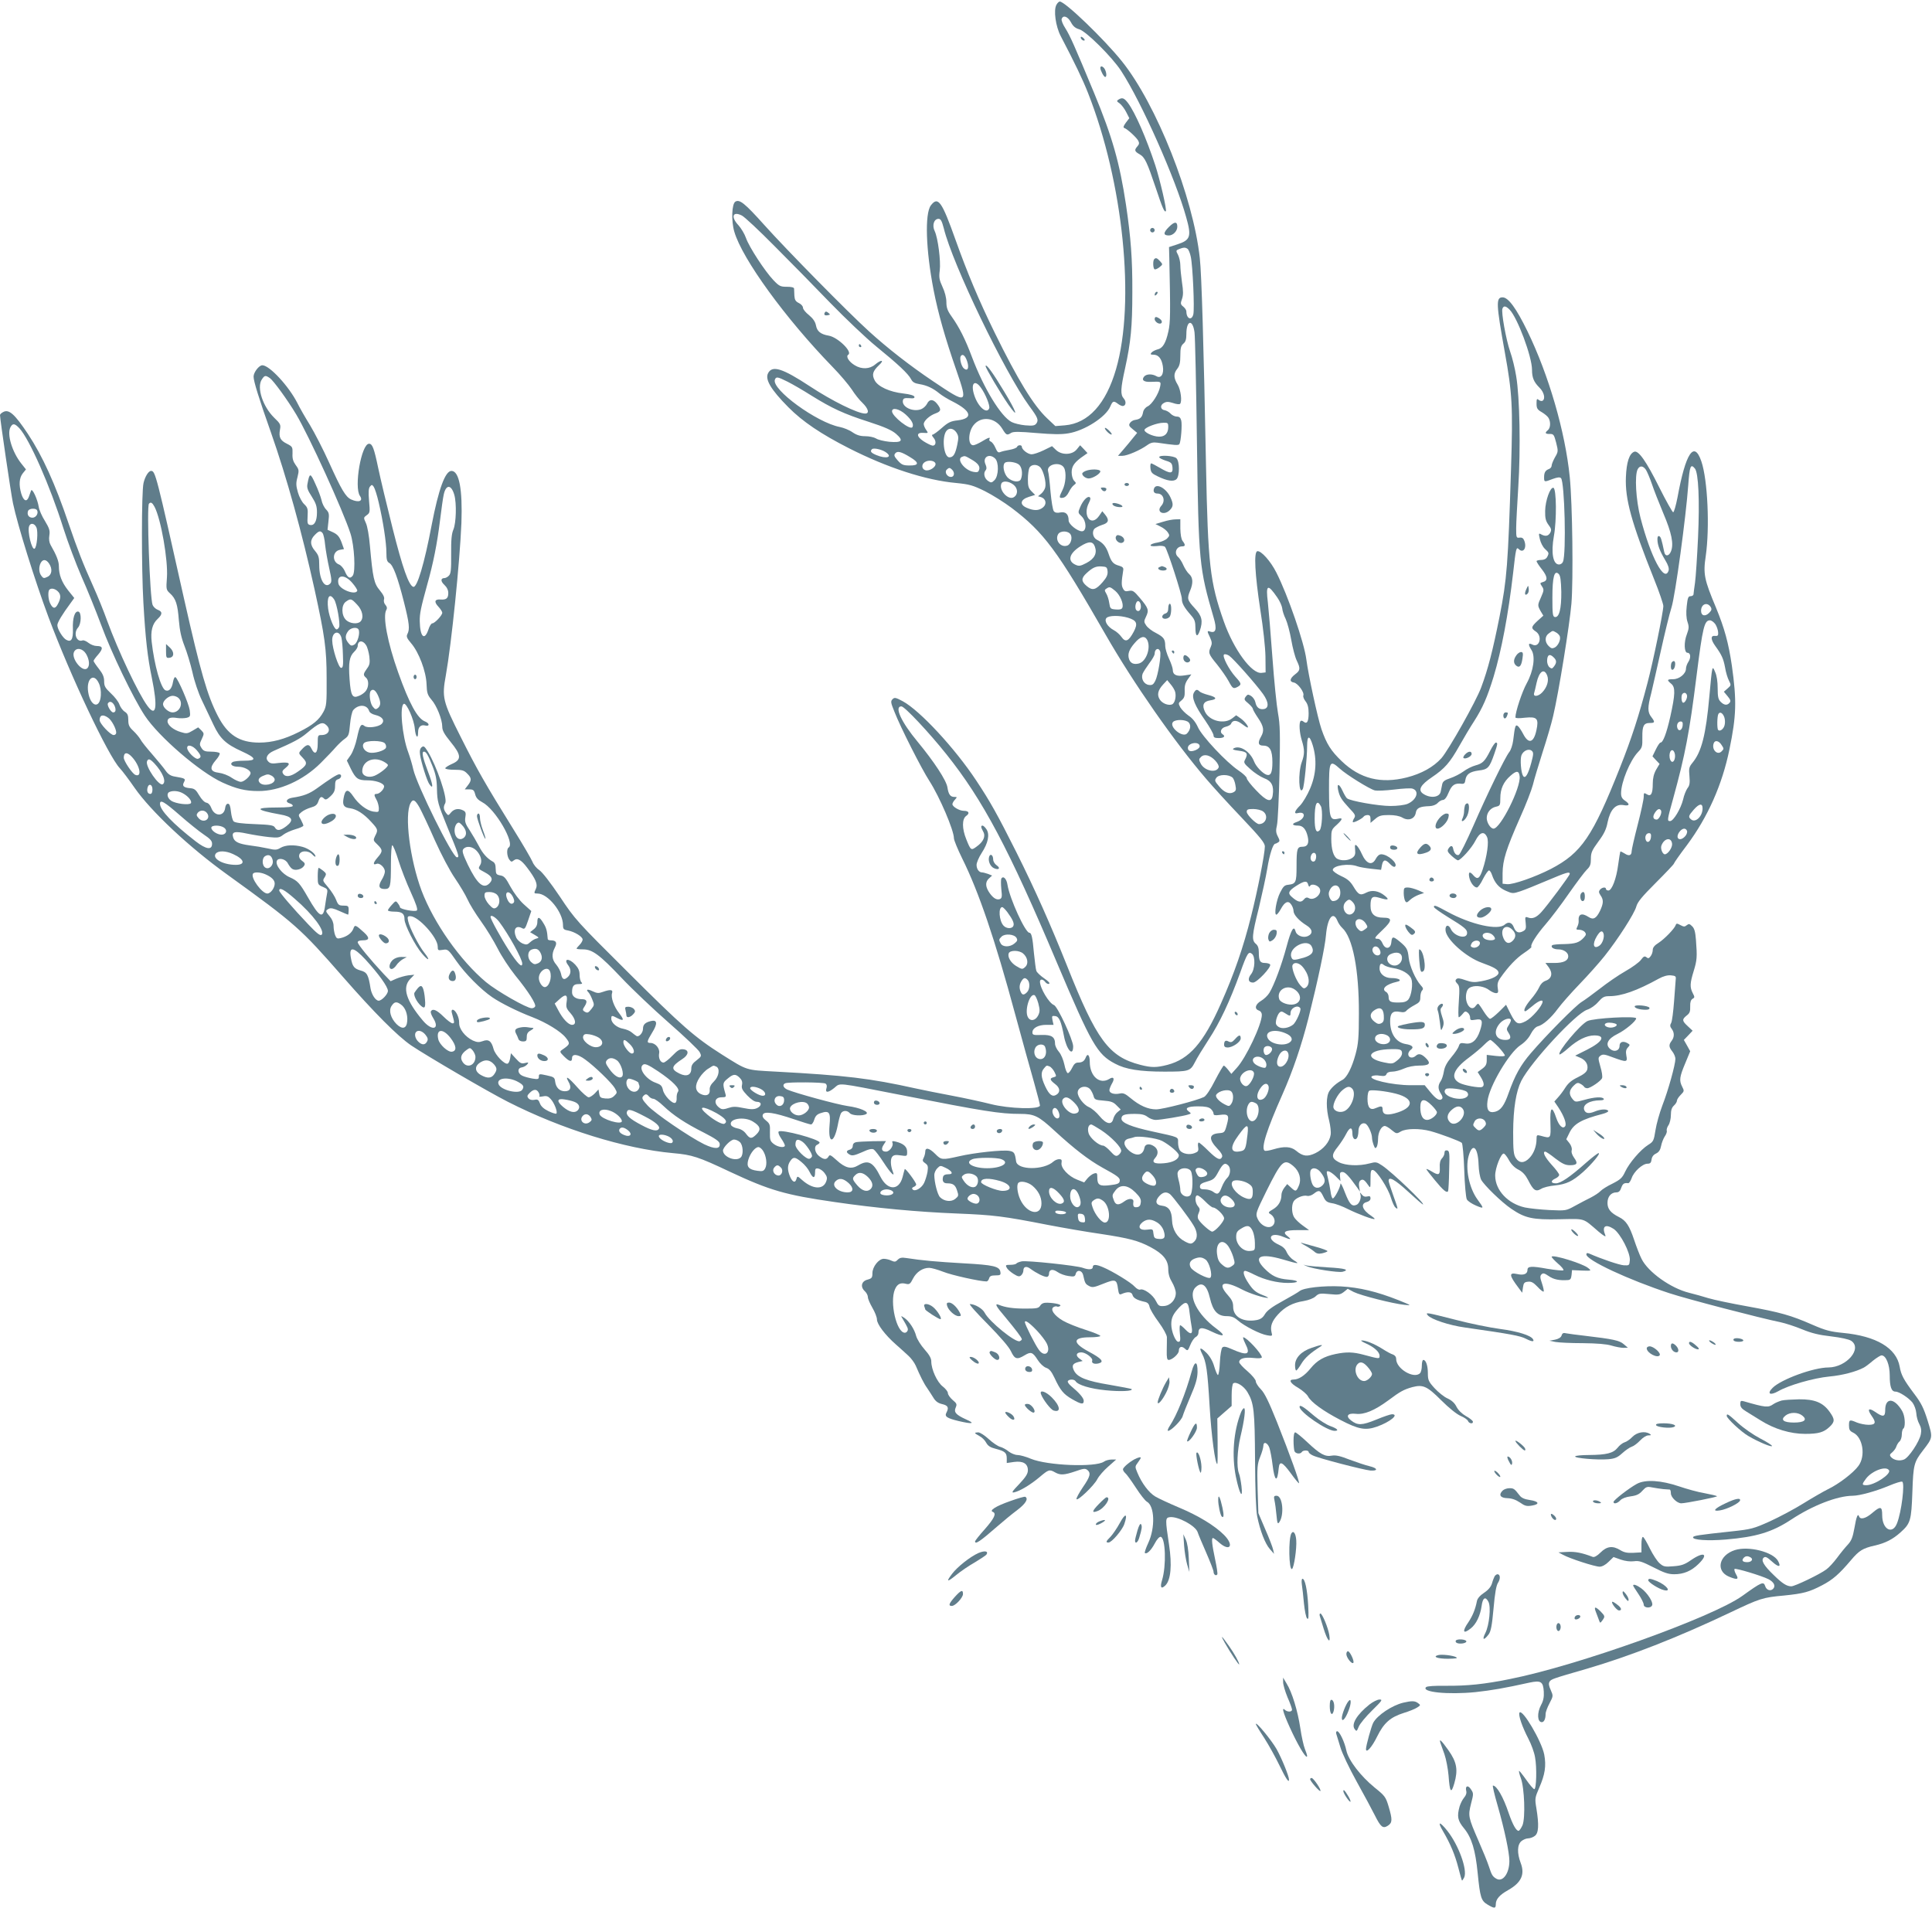 <?xml version="1.0" standalone="no"?>
<!DOCTYPE svg PUBLIC "-//W3C//DTD SVG 20010904//EN"
 "http://www.w3.org/TR/2001/REC-SVG-20010904/DTD/svg10.dtd">
<svg version="1.0" xmlns="http://www.w3.org/2000/svg"
 width="1280pt" height="1264pt" viewBox="0 0 1280 1264"
 preserveAspectRatio="xMidYMid meet">
<g transform="translate(0,1264) scale(0.1,-0.1)"
fill="#607d8b" stroke="none">
<path d="M6999 12608 c-20 -36 -5 -142 28 -206 95 -182 146 -288 181 -377 234
-592 315 -1387 186 -1831 -67 -231 -184 -359 -339 -372 l-63 -5 -55 52 c-90
85 -194 255 -347 567 -105 214 -183 401 -259 614 -91 256 -116 292 -164 229
-41 -56 -33 -295 18 -559 31 -159 77 -320 151 -533 78 -226 75 -227 -154 -73
-152 102 -302 219 -425 331 -139 126 -546 540 -693 704 -130 145 -164 172
-192 155 -24 -15 -28 -128 -7 -199 52 -180 339 -575 650 -895 51 -52 108 -120
128 -150 19 -30 51 -71 71 -89 39 -38 48 -71 18 -71 -50 0 -220 84 -367 181
-181 119 -248 140 -276 87 -22 -41 17 -108 134 -226 94 -95 217 -178 402 -272
254 -129 509 -212 710 -230 89 -9 110 -15 190 -54 50 -25 129 -75 177 -111
213 -161 301 -279 623 -840 184 -321 458 -713 666 -955 44 -52 150 -168 235
-257 125 -132 154 -168 154 -191 0 -48 -48 -292 -91 -462 -52 -208 -112 -381
-201 -581 -115 -260 -209 -366 -353 -404 -74 -19 -106 -19 -180 0 -209 54
-290 164 -485 655 -110 275 -211 503 -337 755 -125 249 -173 335 -266 475
-142 214 -372 462 -486 524 -47 25 -55 27 -68 13 -13 -13 -12 -22 13 -83 40
-103 180 -379 232 -459 67 -104 162 -326 162 -379 0 -12 25 -73 55 -134 109
-219 218 -539 350 -1029 48 -175 104 -380 126 -455 21 -75 39 -144 39 -152 0
-28 -204 -22 -326 9 -55 14 -169 39 -254 55 -85 16 -195 38 -245 49 -302 67
-462 86 -923 111 -205 11 -188 6 -357 112 -183 116 -266 189 -626 548 -339
337 -349 348 -450 500 -62 92 -117 163 -136 175 -17 11 -38 36 -45 55 -8 19
-63 114 -123 210 -193 311 -244 401 -352 616 -121 240 -126 263 -99 411 37
207 92 744 103 1008 8 224 -15 345 -66 345 -41 0 -85 -119 -131 -358 -49 -259
-97 -418 -122 -410 -30 9 -71 126 -137 388 -38 151 -81 331 -95 398 -28 134
-39 162 -61 162 -51 0 -101 -289 -60 -346 23 -34 -8 -46 -59 -23 -36 17 -64
64 -145 243 -39 87 -97 199 -127 249 -31 50 -69 116 -84 147 -57 112 -185 250
-232 250 -22 0 -58 -47 -58 -75 0 -31 35 -144 115 -370 105 -299 205 -660 289
-1040 68 -311 80 -395 80 -590 1 -167 -1 -183 -21 -221 -29 -54 -69 -87 -163
-134 -95 -48 -178 -70 -262 -70 -132 0 -210 51 -275 177 -70 136 -114 290
-223 773 -185 827 -191 850 -219 850 -17 0 -40 -37 -50 -80 -14 -58 -14 -569
-1 -793 14 -244 28 -363 56 -498 40 -195 29 -265 -29 -186 -60 81 -193 362
-267 564 -22 62 -63 163 -91 225 -72 160 -103 241 -164 418 -90 266 -173 448
-270 595 -88 132 -126 166 -164 145 -12 -6 -21 -15 -21 -20 0 -26 73 -523 86
-584 30 -144 146 -516 235 -754 146 -391 396 -920 473 -1002 18 -19 62 -78 98
-130 107 -154 361 -393 613 -574 453 -327 485 -356 765 -676 208 -238 364
-395 455 -457 106 -71 506 -305 640 -373 356 -181 773 -311 1094 -340 126 -11
167 -24 376 -123 265 -124 368 -154 695 -201 273 -40 554 -66 810 -76 244 -10
304 -17 605 -76 99 -19 255 -46 346 -59 191 -29 251 -45 332 -88 83 -44 117
-86 117 -145 0 -32 8 -59 25 -87 13 -22 25 -54 25 -72 0 -45 -36 -84 -80 -86
-30 -2 -36 2 -52 34 -19 40 -80 84 -104 75 -8 -3 -23 5 -36 19 -23 27 -148
103 -210 129 -47 20 -68 20 -68 1 0 -17 -27 -19 -66 -5 -39 15 -370 50 -405
43 -16 -3 -32 -10 -35 -14 -3 -5 -21 -9 -40 -9 -31 0 -34 -2 -24 -19 5 -11 26
-29 45 -41 29 -18 38 -20 50 -10 8 7 15 21 15 31 0 28 20 33 48 12 38 -28 88
-53 107 -53 8 0 15 9 15 20 0 30 24 35 57 12 15 -11 48 -23 71 -26 38 -6 44
-4 49 14 8 30 41 25 49 -7 12 -55 15 -60 39 -73 22 -12 33 -10 95 15 80 32 89
29 97 -34 5 -34 9 -41 22 -35 41 18 68 16 74 -5 5 -21 30 -35 80 -46 20 -4 29
-13 33 -33 3 -15 30 -61 60 -101 31 -42 54 -85 55 -100 0 -14 0 -54 -1 -88 -1
-49 2 -63 13 -63 23 0 67 40 67 60 0 28 19 34 40 15 18 -17 20 -16 36 24 9 23
25 46 35 52 11 5 19 18 19 28 0 38 22 41 87 9 84 -40 100 -31 31 20 -126 93
-190 220 -138 272 42 42 76 17 96 -70 20 -86 51 -120 111 -120 32 0 50 -7 75
-29 43 -37 148 -91 194 -98 34 -6 35 -5 28 21 -9 39 2 72 43 117 45 50 98 78
170 89 34 6 65 18 79 31 21 20 30 21 92 15 60 -6 71 -4 95 14 l26 21 40 -21
c46 -23 258 -77 335 -85 50 -5 50 -5 -39 31 -144 57 -258 84 -380 91 -117 6
-248 -9 -275 -31 -8 -7 -59 -37 -112 -66 -70 -38 -103 -63 -117 -86 -14 -24
-29 -35 -56 -40 -89 -16 -155 21 -155 88 0 29 -8 47 -35 77 -75 83 -28 102 95
37 47 -25 143 -56 169 -55 9 0 -8 9 -37 20 -42 17 -59 31 -87 72 -35 51 -45
87 -25 87 6 0 33 -11 60 -25 67 -34 152 -55 222 -55 78 0 82 16 5 22 -74 6
-110 23 -161 75 -76 78 -26 102 122 59 105 -31 117 -32 74 -6 -18 11 -39 35
-47 53 -9 23 -27 39 -54 51 -86 39 -55 88 32 51 48 -20 57 -19 28 4 -38 29
-18 41 66 41 l76 0 -40 29 c-23 16 -48 40 -57 53 -18 25 -21 80 -6 107 12 23
64 45 90 38 11 -3 30 3 44 14 34 27 43 24 63 -18 15 -32 24 -39 59 -45 23 -3
70 -21 105 -39 67 -33 170 -72 176 -65 2 2 -7 10 -20 19 -62 40 -76 82 -32 93
15 4 25 13 25 24 0 14 -5 17 -21 13 -15 -4 -27 0 -37 13 -13 16 -14 17 -9 1 8
-23 -7 -63 -27 -70 -30 -12 -45 5 -75 81 -16 43 -30 69 -30 59 -1 -24 -39 -97
-51 -97 -5 0 -12 21 -15 48 -4 26 -11 63 -16 82 -5 19 -9 38 -9 43 0 16 26 5
58 -25 l33 -33 -3 30 c-2 24 1 30 16 30 18 0 41 -24 99 -105 l17 -25 -5 31
c-4 20 -1 35 7 42 16 13 28 6 51 -28 17 -24 17 -24 17 39 0 53 3 62 17 59 25
-5 100 -121 118 -183 9 -29 22 -59 30 -65 20 -17 19 -13 -15 82 -16 45 -30 88
-30 95 0 31 42 8 129 -72 51 -47 95 -85 98 -85 20 0 -205 215 -270 258 -36 24
-42 25 -83 14 -70 -19 -159 -15 -204 8 -50 26 -51 48 -6 103 18 23 43 61 55
85 24 47 41 47 41 2 0 -33 18 -49 31 -29 5 8 9 28 9 45 0 35 22 59 45 50 18
-6 45 -65 45 -95 0 -11 5 -32 11 -48 8 -22 12 -24 19 -13 6 8 10 33 10 55 0
43 22 85 45 85 7 0 28 -12 45 -27 31 -25 33 -26 60 -10 35 21 125 22 197 3 66
-18 195 -66 208 -78 5 -5 13 -87 16 -181 3 -95 11 -182 17 -193 6 -12 34 -30
62 -42 53 -22 54 -21 8 42 -55 76 -81 205 -58 287 26 92 62 60 66 -57 1 -39 9
-84 17 -100 19 -36 136 -150 200 -193 91 -62 141 -73 318 -69 176 3 152 11
260 -82 35 -29 50 -38 45 -25 -25 60 -1 79 55 43 45 -31 111 -158 107 -208 -3
-34 -4 -35 -40 -33 -30 2 -143 40 -230 78 -12 5 -18 3 -18 -6 0 -38 279 -168
550 -257 118 -39 606 -166 735 -192 33 -7 98 -28 144 -47 63 -26 112 -38 192
-47 66 -8 117 -19 133 -29 77 -51 -30 -176 -150 -177 -99 0 -314 -79 -370
-135 -40 -40 -17 -53 38 -22 67 39 233 87 338 97 87 8 177 32 228 59 10 5 38
26 61 46 24 19 49 35 57 35 29 0 54 -61 54 -133 0 -75 11 -107 38 -107 25 0
87 -41 113 -73 12 -17 23 -46 25 -70 1 -22 10 -55 20 -72 12 -22 15 -42 10
-67 -9 -49 -80 -156 -112 -168 -30 -12 -68 -4 -86 17 -10 12 -8 18 9 31 11 10
24 27 27 39 4 11 13 27 21 33 8 7 15 27 15 46 0 18 5 36 10 39 13 8 13 66 -1
102 -5 15 -22 40 -37 56 -44 46 -82 31 -82 -35 0 -46 -14 -49 -67 -12 -43 29
-54 18 -24 -25 33 -46 28 -61 -19 -61 -22 0 -57 7 -77 15 -49 21 -53 20 -53
-19 0 -28 5 -37 28 -48 64 -31 84 -155 34 -221 -34 -46 -129 -119 -202 -154
-30 -15 -103 -57 -161 -93 -59 -37 -159 -90 -222 -119 -109 -49 -124 -53 -254
-67 -225 -24 -254 -29 -256 -39 -4 -18 97 -25 217 -15 201 17 307 49 433 132
144 95 306 157 407 158 46 0 154 30 240 66 43 18 83 31 89 27 18 -11 -5 -201
-35 -276 -30 -77 -98 -40 -98 54 0 60 -11 62 -67 14 -42 -36 -78 -45 -86 -22
-8 23 -18 0 -31 -77 -11 -61 -20 -84 -43 -109 -17 -18 -49 -57 -71 -87 -23
-31 -55 -66 -72 -78 -42 -32 -209 -112 -232 -112 -30 0 -59 18 -116 74 -67 64
-87 99 -67 116 11 9 22 4 55 -26 44 -40 63 -38 40 4 -33 60 -196 101 -286 72
-106 -34 -129 -138 -39 -176 56 -23 67 -19 47 15 -9 16 -14 33 -10 36 7 7 180
-45 225 -68 36 -19 49 -45 30 -64 -17 -17 -44 -8 -52 18 -11 33 -23 28 -151
-64 -197 -142 -1094 -463 -1539 -551 -172 -35 -285 -46 -424 -45 -74 1 -126
-2 -133 -9 -33 -33 144 -51 327 -33 109 12 191 26 358 63 76 16 91 7 95 -60 2
-36 -3 -61 -18 -88 -28 -53 -25 -114 5 -114 15 0 25 22 25 54 0 13 12 45 26
71 25 48 25 49 8 88 -13 28 -15 43 -8 55 11 17 16 19 248 86 288 85 596 205
946 371 200 95 217 101 360 114 128 13 166 23 252 68 71 37 113 74 191 166 54
64 78 79 157 97 71 16 121 42 171 87 67 60 72 78 79 268 6 182 11 198 70 275
66 86 66 84 31 198 -26 83 -42 116 -90 179 -69 92 -86 124 -95 178 -22 124
-155 203 -376 224 -82 8 -115 16 -202 54 -144 63 -212 82 -432 122 -106 19
-221 43 -257 54 -35 11 -93 27 -129 36 -121 30 -271 137 -314 224 -13 25 -35
83 -50 128 -31 92 -53 126 -99 149 -56 28 -77 54 -77 94 0 42 24 70 59 70 16
0 25 9 32 30 10 28 19 34 46 31 6 -1 16 14 23 33 14 43 72 96 105 96 18 0 24
6 27 27 2 18 12 32 29 40 19 9 29 24 34 50 4 21 15 49 24 63 10 14 16 31 14
38 -3 7 2 24 11 37 9 13 16 44 16 68 0 31 6 49 20 62 11 10 20 24 20 32 0 8
11 25 25 39 24 24 24 27 10 54 -21 41 -18 65 20 155 l33 80 -21 38 -21 37 29
30 29 31 -32 30 c-39 36 -39 45 -7 71 20 15 24 27 23 60 -1 28 4 43 15 50 15
8 16 12 2 38 -20 39 -19 65 6 146 22 72 24 93 15 208 -4 51 -10 75 -25 89 -17
17 -22 18 -36 7 -13 -11 -20 -11 -42 1 -22 12 -27 12 -31 0 -8 -24 -75 -93
-114 -118 -26 -16 -38 -31 -38 -46 0 -13 -6 -32 -14 -42 -11 -15 -17 -17 -28
-7 -12 9 -19 6 -36 -17 -11 -16 -58 -50 -104 -76 -46 -26 -121 -78 -168 -115
-47 -36 -101 -76 -121 -88 -39 -23 -236 -222 -337 -340 -68 -79 -105 -146
-147 -264 -29 -83 -52 -114 -90 -124 -42 -10 -58 12 -50 71 12 99 144 321 218
370 29 19 55 47 69 75 14 27 32 46 46 50 34 8 88 55 134 118 23 31 87 104 143
162 56 58 130 141 165 185 90 113 199 283 211 329 8 30 38 66 130 158 65 65
119 122 119 126 0 4 38 59 86 122 139 187 234 401 282 635 46 223 49 321 16
555 -22 150 -49 248 -105 384 -78 186 -86 223 -68 342 27 188 13 504 -29 627
-48 141 -104 57 -158 -238 -11 -55 -23 -99 -29 -99 -5 1 -47 75 -92 165 -86
173 -138 247 -166 236 -32 -12 -51 -68 -55 -168 -6 -146 36 -299 187 -677 34
-84 61 -164 61 -177 0 -39 -67 -366 -105 -510 -58 -221 -104 -363 -182 -560
-182 -459 -255 -566 -458 -672 -103 -53 -251 -105 -290 -101 l-30 3 0 70 c1
86 23 158 115 366 39 86 77 185 86 220 8 35 38 132 64 215 27 83 59 191 70
240 37 156 109 604 121 744 13 156 7 662 -11 840 -30 299 -139 675 -280 965
-74 152 -127 225 -165 225 -45 0 -43 -42 15 -365 49 -271 54 -356 41 -770 -20
-639 -27 -731 -76 -980 -45 -225 -76 -347 -122 -470 -33 -90 -215 -413 -263
-468 -53 -59 -132 -103 -230 -128 -171 -43 -309 -9 -431 108 -71 68 -100 114
-134 212 -25 73 -87 361 -100 461 -14 112 -123 428 -199 577 -37 74 -101 146
-126 141 -24 -5 -16 -152 20 -389 19 -119 33 -248 34 -309 l1 -105 -27 -3
c-65 -8 -184 154 -250 341 -92 261 -105 375 -118 1037 -15 783 -29 1265 -41
1370 -44 406 -287 1019 -517 1305 -120 149 -376 395 -411 395 -5 0 -16 -10
-22 -22z m96 -115 c14 -27 30 -40 55 -47 45 -12 219 -185 278 -276 135 -207
362 -719 431 -970 36 -127 28 -151 -59 -179 l-55 -18 2 -74 c8 -367 7 -427 -6
-484 -17 -78 -38 -113 -72 -120 -15 -4 -33 -13 -40 -21 -9 -11 -7 -14 13 -14
33 0 54 -26 62 -75 9 -53 -12 -86 -43 -67 -28 16 -66 15 -81 -3 -19 -23 -2
-37 44 -35 69 3 69 3 62 -32 -9 -47 -54 -117 -82 -130 -15 -7 -28 -23 -31 -40
-6 -33 -19 -45 -52 -50 -13 -1 -29 -11 -35 -21 -9 -14 -6 -21 19 -41 l29 -24
-27 -33 c-15 -19 -43 -53 -63 -76 l-37 -43 29 0 c32 0 118 37 165 71 22 16 39
20 67 16 116 -17 140 -19 146 -9 10 17 19 128 12 156 -5 19 -13 26 -30 26 -12
0 -31 9 -40 19 -10 11 -28 21 -39 23 -30 4 -33 34 -6 48 17 10 31 9 60 0 22
-8 42 -10 47 -6 15 15 5 94 -16 128 -27 44 -28 73 -2 105 15 19 20 41 20 87 0
49 4 65 20 79 15 12 20 29 20 64 0 92 42 101 54 11 4 -29 11 -357 16 -728 11
-798 15 -834 111 -1163 22 -74 15 -103 -22 -92 -23 8 -23 5 -2 -39 13 -29 14
-40 5 -61 -18 -40 -16 -48 41 -117 28 -35 63 -85 77 -111 27 -50 31 -53 61
-37 26 15 24 22 -16 66 -43 48 -88 135 -76 147 5 5 19 2 34 -7 28 -19 176
-186 225 -254 39 -55 40 -95 4 -100 -29 -4 -48 11 -55 46 -3 15 -16 33 -28 41
-20 12 -24 11 -36 -5 -12 -17 -10 -22 17 -44 16 -14 30 -30 30 -35 0 -6 16
-34 35 -62 38 -56 42 -84 20 -123 -24 -41 -19 -60 14 -60 44 0 61 -31 61 -110
0 -69 -11 -92 -39 -83 -27 10 -69 54 -82 87 -26 67 -94 111 -135 88 -12 -7 -4
-11 35 -16 54 -7 61 -18 40 -59 -11 -19 -7 -26 35 -63 25 -23 66 -50 91 -60
50 -18 66 -51 57 -112 -7 -52 -39 -43 -110 32 -34 35 -62 71 -62 80 0 8 -24
31 -54 51 -80 53 -244 228 -270 288 -15 33 -36 59 -62 76 -21 15 -45 39 -54
54 -14 27 -14 29 8 47 18 15 22 28 21 63 -2 32 4 53 21 77 l23 32 -47 -7 c-51
-8 -76 4 -76 37 0 11 -11 44 -25 74 -14 30 -25 68 -25 83 0 47 -10 60 -61 87
-27 13 -56 36 -65 50 -16 23 -16 28 -1 59 20 42 16 56 -41 123 -39 47 -48 52
-73 47 -22 -5 -30 -2 -39 16 -11 20 -11 41 2 123 2 14 -5 21 -25 27 -41 11
-54 25 -72 79 -16 48 -37 74 -78 94 -25 13 -34 50 -17 72 7 7 30 19 51 26 44
13 50 32 21 68 l-19 23 -22 -32 c-53 -74 -111 3 -66 89 10 20 12 31 4 36 -15
9 -45 -23 -63 -67 -15 -35 -14 -37 9 -59 34 -32 36 -100 3 -100 -30 0 -88 47
-88 71 0 42 -19 60 -54 54 -22 -5 -36 -2 -44 8 -7 8 -16 65 -22 128 -5 63 -12
124 -16 136 -13 48 82 68 106 23 16 -31 11 -103 -10 -145 -25 -50 -25 -57 2
-53 14 2 29 16 39 37 9 19 24 40 34 47 16 12 16 14 1 29 -9 10 -16 33 -16 56
0 41 19 68 81 110 l24 17 -24 26 -25 26 -22 -27 c-30 -38 -100 -40 -138 -4
l-26 25 -55 -27 c-31 -15 -67 -27 -80 -27 -25 0 -65 31 -65 50 0 14 -27 13
-32 -1 -2 -6 -24 -15 -48 -19 -25 -4 -53 -11 -63 -15 -13 -6 -20 0 -32 28 -8
19 -21 37 -30 41 -9 3 -13 10 -10 16 10 17 -8 11 -50 -15 -22 -13 -48 -25 -57
-25 -36 0 -35 86 2 133 50 63 144 52 190 -23 27 -44 31 -46 59 -28 15 9 53 9
168 -1 106 -9 166 -10 211 -2 107 17 249 108 278 178 16 37 22 39 50 18 10 -8
25 -15 32 -15 21 0 26 29 7 50 -23 26 -21 65 9 200 38 174 48 275 48 505 1
219 -10 362 -42 578 -42 279 -91 451 -210 738 -131 316 -161 383 -192 432 -17
26 -28 54 -24 62 10 27 40 16 61 -22z m-1965 -1482 c102 -102 269 -272 370
-377 102 -105 239 -235 305 -289 145 -118 212 -181 231 -217 10 -20 24 -28 56
-33 50 -8 91 -28 132 -62 16 -13 56 -38 89 -54 123 -63 136 -111 32 -124 -47
-5 -64 -14 -106 -51 -27 -24 -55 -44 -61 -44 -6 0 -3 -9 6 -19 22 -25 17 -57
-8 -53 -10 2 -36 15 -58 29 -48 32 -48 59 1 55 32 -2 32 -2 17 20 -9 12 -16
30 -16 38 0 22 39 57 78 71 37 13 40 26 11 63 -26 33 -52 33 -67 1 -7 -14 -24
-30 -39 -36 -55 -21 -130 15 -121 58 3 14 11 17 42 15 29 -3 37 0 34 10 -3 8
-30 16 -73 21 -91 10 -169 46 -190 87 -20 38 -13 61 28 100 39 36 17 40 -25 5
-36 -31 -90 -33 -135 -5 -39 23 -61 59 -43 70 30 19 -70 116 -129 126 -54 9
-78 29 -85 68 -5 25 -19 45 -46 68 -22 17 -40 39 -40 49 0 10 -12 24 -27 31
-22 11 -28 21 -30 48 -1 19 -2 41 -2 48 -1 8 -17 12 -48 12 -42 0 -51 4 -89
44 -56 59 -161 219 -182 280 -9 26 -32 64 -49 83 -53 56 -39 96 22 65 17 -8
113 -98 215 -201z m1123 116 c58 -238 403 -953 566 -1177 58 -78 63 -93 47
-116 -11 -14 -23 -16 -73 -12 -33 3 -74 13 -91 22 -71 37 -184 222 -263 432
-44 117 -83 195 -135 268 -27 38 -34 58 -34 95 0 28 -10 67 -26 101 -21 45
-24 63 -18 107 8 64 -12 216 -33 261 -19 38 -6 82 25 82 15 0 22 -14 35 -63z
m1614 -135 c7 -4 17 -28 22 -52 13 -56 26 -347 17 -383 -11 -44 -46 -29 -46
20 0 8 -9 22 -20 31 -19 15 -20 21 -9 51 9 26 9 52 0 110 -6 42 -11 93 -11
114 0 21 -7 51 -15 68 -15 28 -15 30 7 39 29 11 40 12 55 2z m2134 -403 c52
-52 149 -312 149 -399 0 -52 12 -81 49 -118 31 -30 41 -74 21 -87 -6 -4 -17
-1 -25 5 -13 11 -15 7 -15 -24 0 -31 5 -40 35 -57 20 -12 40 -29 45 -39 15
-27 12 -66 -5 -80 -22 -18 -18 -26 13 -25 25 0 28 -5 42 -58 14 -56 14 -60 -8
-97 -12 -22 -22 -46 -22 -55 0 -9 -8 -19 -17 -22 -24 -9 -33 -23 -33 -55 0
-33 1 -33 58 -11 31 11 46 13 54 5 24 -24 36 -502 13 -554 -4 -10 -15 -18 -26
-18 -40 0 -54 77 -34 189 19 104 17 312 -3 319 -21 7 -54 -85 -55 -153 -1 -48
4 -67 22 -92 19 -25 21 -34 12 -52 -13 -23 -32 -27 -61 -11 -16 9 -17 6 -8
-32 5 -23 20 -52 33 -64 28 -26 29 -28 15 -55 -7 -12 -21 -19 -40 -19 -17 0
-30 -4 -30 -8 0 -5 16 -30 36 -55 38 -49 40 -75 4 -84 -18 -5 -18 -7 -4 -28
14 -21 13 -27 -5 -69 -25 -55 -25 -57 -4 -95 l18 -30 -38 -34 c-44 -41 -45
-49 -12 -71 47 -31 24 -112 -24 -86 -26 13 -28 0 -5 -36 28 -42 14 -139 -31
-221 -31 -56 -75 -189 -75 -226 0 -6 25 -7 64 -2 80 8 92 -5 75 -84 -18 -83
-52 -93 -88 -23 -11 21 -26 44 -34 51 -17 13 -20 3 -32 -96 -4 -29 -15 -63
-26 -76 -28 -36 -146 -278 -238 -489 -45 -102 -88 -189 -96 -192 -16 -6 -31
11 -37 39 -4 25 -17 26 -32 2 -9 -15 -5 -23 22 -48 18 -16 36 -29 41 -29 18 0
92 82 116 130 29 57 58 66 77 24 14 -29 0 -127 -29 -215 -20 -60 -34 -69 -60
-40 -25 30 -36 26 -29 -11 7 -35 32 -68 51 -68 7 0 26 26 41 58 16 31 34 56
39 55 6 0 15 -14 20 -30 18 -53 46 -85 92 -105 43 -19 47 -19 96 -3 27 9 107
41 177 71 130 55 150 61 150 44 0 -11 -147 -208 -189 -254 -32 -35 -59 -46
-87 -35 -20 7 -21 5 -16 -36 4 -37 1 -45 -18 -55 -28 -15 -48 -7 -60 25 -13
34 -36 41 -61 19 -44 -40 -223 0 -379 85 -79 43 -90 47 -90 32 0 -6 42 -35 93
-67 110 -67 127 -82 127 -105 0 -45 -85 -24 -108 26 -15 33 -38 27 -35 -9 4
-60 136 -178 241 -215 80 -29 106 -44 110 -63 4 -22 -42 -46 -114 -59 -46 -9
-64 -7 -105 7 -37 13 -52 15 -60 7 -9 -9 -7 -16 5 -29 16 -15 17 -30 11 -121
-4 -56 -4 -103 0 -103 4 0 15 10 25 22 15 19 20 20 34 9 9 -7 16 -22 16 -33 0
-18 5 -19 35 -14 46 9 52 -7 30 -74 -21 -63 -54 -91 -99 -83 -29 5 -35 2 -41
-18 -4 -13 -26 -46 -50 -74 -29 -35 -44 -63 -49 -94 -4 -24 -13 -53 -21 -64
-19 -28 -19 -52 1 -83 11 -16 14 -28 7 -35 -15 -15 -39 -1 -78 47 l-36 44 -92
0 c-124 0 -290 39 -257 60 8 5 32 7 52 3 29 -4 39 -2 44 11 4 10 18 16 39 16
18 0 52 9 76 20 27 12 66 20 101 20 64 0 79 12 52 42 -32 35 -54 42 -74 23
-22 -20 -50 -13 -50 11 0 9 7 22 17 29 23 17 10 31 -35 38 -63 11 -102 68
-102 151 0 54 17 71 64 62 24 -5 37 -2 46 10 8 8 31 24 52 35 32 17 38 24 38
52 0 18 5 38 12 45 9 9 7 17 -9 34 -35 39 -74 128 -80 182 -6 57 -12 68 -61
109 -43 35 -50 34 -54 -5 -4 -46 -40 -51 -58 -9 -8 19 -20 31 -31 31 -28 0
-24 7 31 59 64 61 66 81 5 81 -58 0 -85 25 -85 78 0 58 11 68 58 54 59 -18 70
-14 37 13 -40 33 -85 41 -123 21 -40 -21 -52 -15 -85 40 -21 35 -40 51 -82 70
-30 14 -55 32 -55 40 0 30 107 46 164 24 14 -5 55 -12 91 -16 l65 -7 6 32 c8
38 23 39 54 6 14 -15 27 -22 33 -16 20 20 -48 81 -92 81 -13 0 -26 -11 -36
-30 -25 -48 -63 -34 -93 33 -10 23 -25 47 -33 54 -12 10 -14 6 -11 -26 3 -31
-1 -42 -19 -55 -26 -18 -71 -21 -99 -6 -25 13 -40 62 -40 133 0 55 2 62 35 91
42 39 44 50 7 41 -51 -11 -56 8 -57 193 0 191 4 200 72 139 45 -41 197 -135
232 -144 14 -3 71 -1 128 6 56 7 111 10 121 6 48 -15 28 -75 -33 -101 -20 -8
-68 -14 -113 -14 -79 0 -267 33 -288 51 -6 5 -19 27 -29 49 -22 48 -39 53 -30
8 10 -47 22 -65 73 -121 41 -43 45 -50 33 -69 -7 -11 -10 -22 -8 -25 6 -6 64
24 72 37 3 5 15 10 26 10 14 0 19 -7 19 -26 l0 -26 31 26 c25 22 41 26 91 26
38 0 70 -6 89 -17 40 -24 82 -9 89 32 5 32 27 42 91 44 22 1 43 9 54 21 10 11
26 20 35 20 11 0 25 17 38 50 21 50 41 63 87 57 15 -1 21 5 23 23 6 40 29 57
88 65 62 7 72 18 104 110 23 66 24 75 10 75 -5 0 -22 -24 -36 -52 -36 -71 -50
-86 -98 -99 -23 -6 -59 -24 -80 -40 -22 -16 -61 -36 -88 -45 -36 -12 -49 -21
-53 -40 -3 -13 -7 -35 -10 -49 -8 -40 -72 -46 -119 -12 -32 24 -14 57 60 107
86 58 120 97 183 209 28 50 72 124 97 162 58 91 87 158 129 294 53 175 98 414
130 690 18 163 21 173 37 157 30 -30 55 8 37 55 -6 17 -15 23 -31 21 -22 -3
-23 0 -23 62 0 36 7 159 14 274 16 247 10 594 -14 734 -8 51 -26 124 -40 163
-27 78 -60 261 -51 284 8 21 22 19 47 -6z m-3593 -344 c14 -43 3 -67 -22 -46
-17 14 -30 66 -21 81 12 19 30 5 43 -35z m-4620 -110 c24 -17 118 -146 174
-240 84 -140 312 -640 360 -790 26 -81 35 -253 15 -279 -18 -24 -35 -14 -53
31 -8 18 -25 38 -38 43 -47 18 -44 87 5 97 l28 5 -17 47 c-14 36 -26 50 -55
64 l-37 17 6 55 c6 49 4 59 -15 79 -13 13 -27 41 -31 63 -5 21 -23 70 -41 108
-33 74 -38 74 -52 -1 -5 -25 1 -42 29 -85 27 -43 34 -63 34 -104 0 -58 -17
-89 -46 -83 -16 3 -19 11 -16 58 3 49 0 58 -23 80 -14 13 -33 48 -41 77 -13
45 -14 62 -3 102 11 45 10 50 -12 80 -17 24 -23 43 -21 76 1 43 0 46 -37 65
-45 22 -55 44 -46 94 6 32 3 39 -39 79 -75 74 -116 199 -82 252 19 29 24 30
54 10z m3430 -24 c32 -16 103 -57 158 -92 137 -85 215 -121 380 -174 105 -34
152 -55 180 -79 53 -46 40 -60 -44 -53 -36 4 -75 13 -88 22 -13 8 -45 15 -71
15 -34 0 -57 7 -85 26 -21 15 -59 30 -84 35 -152 29 -455 250 -430 314 8 21
18 19 84 -14z m1281 -40 c31 -43 61 -119 55 -136 -16 -41 -74 9 -99 86 -26 78
2 109 44 50z m-499 -177 c40 -36 56 -66 45 -84 -14 -23 -135 72 -135 105 0 28
49 16 90 -21z m1740 -82 c0 -43 -22 -66 -62 -65 -42 1 -101 30 -95 46 5 16 84
46 125 46 29 1 32 -2 32 -27z m-7611 -10 c66 -72 202 -379 291 -662 29 -91 83
-235 120 -320 38 -85 96 -229 130 -320 68 -185 213 -486 289 -601 92 -140 366
-376 516 -444 90 -41 151 -56 236 -56 139 -1 299 71 414 186 38 38 84 86 100
105 17 19 43 44 59 55 26 19 29 27 35 96 4 43 13 84 21 94 34 40 91 38 105 -4
3 -12 20 -23 42 -28 46 -11 64 -36 42 -59 -22 -21 -94 -30 -114 -14 -23 19
-32 4 -50 -80 -9 -43 -27 -91 -41 -112 l-26 -37 27 -56 c32 -64 47 -75 108
-75 53 0 103 -16 111 -36 6 -17 -27 -54 -49 -54 -18 0 -18 -8 0 -40 8 -14 14
-38 15 -54 0 -27 -1 -28 -37 -23 -43 7 -98 49 -132 100 -36 54 -54 50 -65 -13
-8 -44 2 -60 43 -65 43 -6 90 -35 140 -90 46 -50 47 -54 26 -94 -13 -27 -13
-30 15 -56 37 -36 37 -46 0 -88 -29 -34 -31 -51 -4 -40 20 7 54 -25 54 -51 0
-12 -9 -36 -21 -55 -25 -41 -19 -61 20 -61 37 0 41 13 41 168 0 68 4 122 9
122 5 0 24 -45 41 -101 17 -55 54 -150 82 -211 34 -75 47 -113 40 -120 -11
-11 -112 8 -112 21 0 4 -6 16 -14 26 -13 18 -15 18 -40 -10 -14 -15 -26 -32
-26 -36 0 -5 19 -9 43 -9 50 0 67 -13 67 -51 0 -36 70 -174 116 -227 44 -52
58 -48 16 5 -38 47 -99 167 -108 211 -6 28 -4 32 14 32 54 0 182 -142 182
-201 0 -26 2 -27 34 -22 33 5 36 3 90 -75 58 -83 162 -188 237 -239 59 -40
167 -94 266 -132 93 -36 189 -95 221 -136 31 -39 30 -43 -22 -79 -19 -13 -19
-15 11 -45 36 -36 53 -39 53 -11 0 30 39 26 86 -9 63 -45 177 -156 197 -190
17 -30 17 -31 -3 -51 -15 -15 -31 -20 -58 -18 -32 3 -38 7 -42 31 l-5 29 -24
-26 c-14 -14 -32 -26 -41 -26 -9 0 -42 29 -74 65 -60 68 -86 85 -59 37 22 -38
12 -62 -25 -62 -35 0 -59 25 -64 64 -3 27 -8 31 -55 41 -50 11 -53 11 -53 -8
0 -17 -5 -19 -42 -13 -23 4 -54 12 -68 19 -32 15 -34 51 -3 55 12 2 27 10 35
19 12 14 10 16 -14 10 -23 -6 -33 -1 -60 29 l-33 36 -5 -33 c-3 -18 -10 -34
-17 -36 -20 -7 -82 57 -93 97 -14 53 -33 67 -72 52 -25 -9 -37 -8 -65 4 -52
25 -93 78 -91 118 1 36 -24 86 -43 86 -7 0 -9 -9 -5 -22 18 -65 18 -68 4 -68
-8 0 -35 20 -60 45 -45 44 -71 55 -83 35 -4 -6 3 -26 15 -45 47 -76 -8 -89
-69 -16 -111 132 -137 218 -84 274 l28 29 -40 -4 c-22 -3 -57 -13 -79 -22
l-38 -17 -46 48 c-87 93 -172 196 -172 210 0 8 12 13 35 13 43 0 45 17 8 51
-58 53 -62 54 -72 26 -11 -29 -42 -52 -83 -62 -24 -6 -29 -3 -38 20 -5 14 -10
41 -10 60 0 21 -9 44 -25 63 -30 36 -30 38 -7 51 14 7 32 3 71 -15 29 -13 55
-24 57 -24 2 0 4 14 4 30 0 27 -3 30 -34 30 -30 0 -36 4 -49 38 -8 21 -31 57
-51 81 -41 49 -40 45 -23 72 10 18 9 23 -12 40 -13 10 -26 19 -30 19 -3 0 -6
-25 -6 -56 0 -54 1 -56 34 -70 29 -12 33 -17 28 -43 -3 -15 -9 -52 -13 -80
-12 -93 -37 -81 -114 54 -54 94 -67 109 -121 133 -49 21 -96 80 -85 108 9 24
58 14 73 -16 7 -13 19 -30 28 -36 20 -15 65 -4 79 19 9 13 6 20 -12 33 -15 10
-22 24 -20 37 4 32 59 36 87 6 12 -13 21 -18 21 -13 0 19 -45 52 -85 63 -58
16 -113 13 -146 -6 -25 -15 -35 -16 -86 -4 -32 7 -85 16 -119 20 -72 10 -100
23 -109 52 -12 38 8 44 92 26 43 -9 108 -19 145 -23 59 -6 70 -4 94 15 15 12
51 28 81 37 29 8 53 19 53 24 0 5 -8 22 -17 40 -18 30 -18 31 5 50 13 11 41
24 62 30 29 8 41 17 49 40 11 32 20 37 39 18 9 -9 19 -5 42 17 23 22 30 37 30
68 0 30 4 40 20 44 22 6 28 33 7 33 -13 0 -62 -31 -150 -95 -48 -34 -86 -49
-159 -60 -41 -6 -51 -29 -18 -38 11 -3 20 -10 20 -16 0 -7 -36 -11 -104 -11
-153 0 -147 -16 19 -46 83 -14 95 -37 42 -78 -40 -30 -62 -33 -76 -8 -8 14
-29 18 -135 22 -82 3 -129 9 -138 18 -7 7 -15 36 -18 65 -4 37 -9 52 -20 52
-9 0 -16 -11 -18 -27 -7 -60 -72 -59 -93 1 -7 18 -19 31 -32 33 -12 2 -31 21
-47 48 -22 38 -32 46 -61 48 -43 4 -54 15 -40 40 12 23 9 25 -61 37 -26 4 -44
15 -60 38 -12 18 -52 66 -89 109 -37 42 -73 87 -79 100 -7 12 -27 37 -46 55
-28 26 -34 39 -34 72 0 32 -5 44 -24 56 -14 9 -29 31 -35 48 -6 18 -32 51 -56
73 -38 36 -45 48 -45 80 0 29 -9 50 -35 83 -19 24 -35 48 -35 52 0 5 14 24 31
43 34 40 31 56 -10 56 -16 0 -40 9 -55 21 -14 11 -32 19 -39 16 -40 -15 -63
48 -30 85 22 25 24 101 2 106 -24 5 -39 -44 -36 -116 2 -68 -11 -89 -44 -71
-23 12 -59 71 -59 97 0 18 32 71 89 148 l23 32 -41 51 c-42 54 -61 102 -61
161 0 32 -17 74 -55 140 -9 16 -12 38 -8 63 5 31 0 47 -29 95 -20 31 -38 73
-41 92 -8 51 -43 128 -51 110 -3 -8 -10 -27 -15 -42 -14 -37 -35 -27 -50 21
-17 58 -14 105 10 135 l21 26 -31 39 c-61 77 -96 194 -72 240 15 28 28 27 60
-7z m6208 -28 c14 -23 15 -33 5 -81 -13 -62 -26 -83 -52 -83 -38 0 -52 136
-19 176 18 22 47 16 66 -12z m-470 -129 c51 -34 6 -48 -61 -20 -36 15 -43 25
-29 39 11 10 62 -1 90 -19z m163 -34 c61 -36 60 -56 -4 -55 -42 0 -53 5 -78
33 -23 26 -27 35 -17 47 14 18 39 12 99 -25z m404 -14 c46 -26 62 -48 52 -72
-5 -14 -13 -16 -38 -11 -58 11 -113 84 -75 99 19 8 20 8 61 -16z m158 6 c27
-24 25 -116 -3 -144 -18 -18 -23 -19 -42 -6 -25 16 -34 52 -17 71 8 10 7 21
-1 40 -21 46 24 75 63 39z m-394 -35 c4 -22 -41 -52 -68 -43 -25 8 -26 40 -2
54 25 16 66 9 70 -11z m550 -4 c22 -15 30 -62 16 -98 -10 -25 -58 -19 -88 10
-25 26 -36 81 -19 97 12 13 68 7 91 -9z m145 -21 c21 -25 40 -100 32 -132 -3
-14 -16 -33 -27 -42 l-21 -17 21 -6 c32 -11 39 -46 12 -68 -27 -22 -59 -23
-106 -3 -51 21 -45 55 12 73 l42 13 -24 24 c-20 20 -24 34 -24 80 0 31 5 65
10 76 13 24 52 25 73 2z m4012 -16 c8 -13 26 -55 39 -93 13 -39 47 -126 76
-195 55 -129 70 -203 51 -251 -13 -34 -39 -37 -45 -5 -18 86 -23 101 -34 105
-8 2 -12 -6 -11 -25 1 -35 16 -75 52 -135 19 -31 26 -54 22 -68 -27 -84 -118
88 -186 348 -31 120 -40 282 -19 323 14 26 36 24 55 -4z m324 9 c24 -29 32
-212 21 -456 -6 -129 -15 -264 -20 -300 -5 -36 -10 -71 -10 -77 0 -7 -9 -13
-19 -13 -16 0 -20 -10 -26 -66 -5 -44 -3 -79 5 -104 11 -32 10 -44 -4 -82 -21
-53 -18 -123 4 -123 21 0 24 -32 6 -60 -9 -13 -16 -34 -16 -45 0 -34 -44 -70
-85 -70 -41 0 -43 -5 -13 -30 29 -23 27 -70 -6 -219 -25 -110 -48 -171 -65
-171 -5 0 -19 -21 -31 -46 l-22 -45 23 -25 24 -25 -23 -39 c-15 -27 -22 -56
-22 -92 0 -68 -12 -88 -40 -70 -18 11 -20 10 -20 -18 0 -16 -18 -100 -40 -185
-22 -85 -40 -164 -40 -175 0 -28 -18 -34 -46 -15 -14 9 -27 15 -29 13 -1 -2
-8 -40 -14 -86 -12 -94 -42 -172 -65 -172 -9 0 -16 5 -16 10 0 15 -26 12 -40
-5 -9 -11 -8 -19 4 -37 21 -30 20 -53 -4 -104 -25 -50 -44 -60 -76 -39 -45 29
-69 19 -65 -27 1 -10 -3 -26 -9 -38 -9 -18 -8 -20 13 -20 14 0 30 -7 37 -15
10 -13 9 -19 -6 -36 -31 -34 -55 -42 -131 -44 -40 0 -75 -4 -79 -7 -13 -13 8
-28 41 -28 35 0 65 -21 65 -45 0 -30 -31 -45 -91 -45 l-60 0 22 -29 c28 -39
20 -75 -21 -89 -19 -7 -34 -23 -43 -44 -8 -18 -33 -55 -56 -81 -36 -43 -52
-77 -35 -77 3 0 24 16 47 35 36 31 67 45 67 29 0 -27 -70 -108 -112 -130 -50
-26 -65 -19 -99 47 l-31 62 -47 -47 c-26 -25 -52 -46 -59 -46 -7 0 -26 23 -43
50 -17 28 -33 50 -36 50 -3 0 -11 -7 -18 -17 -29 -39 -72 20 -61 82 5 27 14
39 34 46 34 13 89 3 120 -22 14 -10 33 -19 43 -19 15 0 17 6 12 34 -4 26 0 43
18 68 52 74 105 130 156 164 30 20 52 38 49 41 -10 10 33 79 93 148 34 39 104
131 155 205 52 74 106 146 120 159 21 20 26 34 26 71 0 41 7 56 50 115 38 51
52 81 61 128 17 82 53 122 104 113 42 -8 46 6 10 30 -18 12 -25 25 -25 48 0
74 59 217 112 273 28 29 30 37 29 99 -1 75 9 94 50 94 34 0 35 6 9 40 -25 32
-25 63 0 158 10 43 39 169 64 282 25 113 56 241 70 285 25 79 96 600 111 810
9 127 16 145 44 111z m-4921 -8 c19 -19 15 -48 -8 -48 -25 0 -44 32 -28 48 15
15 21 15 36 0z m406 -99 c31 -24 32 -65 3 -83 -36 -23 -100 45 -83 89 8 22 49
18 80 -6z m-4205 -118 c29 -123 51 -267 51 -333 0 -46 4 -59 19 -68 25 -13 55
-92 97 -258 36 -142 40 -181 23 -213 -8 -16 -4 -27 25 -61 51 -59 99 -186 102
-271 2 -59 7 -72 32 -102 35 -39 72 -132 72 -179 0 -26 13 -49 55 -101 72 -88
74 -118 10 -146 -25 -11 -45 -24 -45 -29 0 -6 27 -10 60 -10 51 0 65 -4 85
-25 30 -29 31 -45 4 -79 l-20 -26 30 0 c26 0 32 -5 39 -32 6 -24 19 -38 47
-53 87 -45 219 -273 175 -300 -15 -9 -12 -58 4 -80 12 -16 16 -17 29 -6 24 19
49 6 89 -47 57 -75 72 -111 59 -139 -15 -32 -14 -33 10 -33 69 0 169 -124 169
-209 0 -26 4 -31 34 -36 44 -9 96 -41 96 -60 0 -8 -9 -24 -20 -35 -11 -11 -20
-22 -20 -25 0 -3 19 -5 43 -5 62 0 110 -36 256 -190 68 -72 209 -206 313 -297
104 -91 195 -178 203 -193 14 -27 13 -29 -20 -55 -26 -19 -35 -34 -35 -55 0
-43 -31 -56 -78 -33 -59 29 -56 48 18 96 44 28 47 61 7 65 -22 3 -37 -6 -72
-42 -24 -25 -51 -46 -59 -46 -21 0 -35 30 -29 62 6 31 -25 68 -57 68 -27 0
-25 10 11 69 37 59 34 87 -9 76 -37 -9 -52 -23 -52 -51 0 -27 -27 -57 -43 -48
-7 4 -21 15 -32 24 -11 10 -36 20 -56 24 -42 7 -79 39 -79 66 0 24 3 24 41 4
43 -22 46 -12 11 33 -35 45 -56 104 -47 133 8 24 -11 26 -62 8 -27 -10 -38 -9
-68 5 -33 16 -46 12 -26 -8 6 -6 17 -26 25 -47 14 -34 14 -38 -5 -62 -22 -28
-27 -30 -48 -17 -12 8 -12 13 3 35 20 32 14 46 -20 46 -38 0 -64 18 -64 45 0
41 10 55 43 55 24 0 28 3 19 12 -7 7 -12 29 -12 49 0 27 -8 45 -29 68 -42 45
-81 41 -46 -5 20 -27 19 -58 -4 -78 -24 -22 -37 -15 -44 22 -3 16 -17 43 -31
60 -30 34 -33 70 -10 114 17 33 9 48 -28 48 -10 0 -18 3 -19 8 -4 56 -10 76
-29 106 -26 44 -40 46 -40 7 0 -19 -8 -36 -24 -48 l-24 -19 32 -19 c27 -16 29
-19 11 -23 -11 -2 -30 -13 -42 -24 -19 -18 -26 -19 -51 -9 -16 7 -34 24 -41
37 -24 54 -5 87 37 65 18 -10 22 -5 41 51 l21 62 -50 45 c-29 26 -66 76 -88
116 -31 58 -42 71 -67 75 -27 5 -30 9 -31 44 0 27 -6 41 -20 48 -36 20 -66 53
-91 102 -14 27 -41 73 -60 103 -29 43 -35 59 -30 88 5 28 2 37 -13 45 -30 16
-60 12 -81 -12 -19 -23 -19 -23 -34 -4 -17 23 -19 40 -5 65 16 32 -57 247
-117 344 -21 33 -26 37 -40 26 -10 -9 -14 -24 -10 -49 7 -50 46 -175 62 -196
28 -39 24 -3 -10 85 -35 93 -43 131 -26 131 14 0 27 -21 56 -95 22 -55 29 -88
30 -155 2 -80 6 -95 67 -245 81 -198 83 -205 65 -205 -29 0 -266 480 -289 583
-6 28 -21 79 -33 112 -41 108 -59 312 -29 322 18 6 67 -105 72 -163 5 -56 22
-76 22 -25 0 35 19 52 48 44 30 -7 28 15 -2 27 -50 19 -104 117 -178 325 -71
199 -104 374 -78 415 6 10 4 20 -6 32 -9 9 -13 25 -10 36 5 13 -4 32 -28 61
-38 45 -46 81 -65 293 -6 70 -17 132 -27 153 -16 35 -16 36 6 52 21 15 22 20
15 95 -5 58 -3 83 6 94 12 14 14 14 25 -1 7 -10 22 -56 33 -104z m501 50 c16
-57 12 -186 -6 -229 -12 -28 -16 -68 -15 -164 1 -103 -2 -129 -15 -142 -8 -9
-22 -16 -29 -16 -26 0 -27 -21 -1 -45 17 -16 26 -35 26 -54 0 -35 -13 -46 -52
-43 -38 3 -44 -15 -14 -47 14 -15 26 -33 26 -41 0 -17 -50 -70 -66 -70 -7 0
-19 -19 -26 -42 -26 -76 -55 -47 -57 55 -1 52 7 89 49 242 41 145 66 272 85
425 9 74 20 153 25 174 15 68 50 67 70 -3z m-1986 -79 c43 -83 90 -354 82
-468 -6 -78 -5 -82 20 -105 39 -35 51 -73 59 -179 6 -69 16 -115 37 -169 16
-40 40 -119 53 -175 12 -57 40 -140 63 -187 22 -46 56 -118 76 -160 43 -92 82
-129 188 -177 97 -44 102 -62 16 -62 -35 0 -69 -4 -77 -9 -22 -14 -2 -31 37
-31 39 0 82 -23 82 -42 0 -20 -43 -58 -64 -58 -12 0 -39 12 -61 27 -23 16 -60
30 -85 33 -58 7 -64 33 -20 84 17 19 29 40 25 46 -3 5 -28 10 -55 10 -41 0
-52 4 -65 24 -14 22 -14 27 2 60 16 35 16 37 -3 57 l-21 20 -37 -22 c-34 -20
-41 -21 -79 -9 -48 14 -87 46 -87 71 0 22 20 29 64 22 19 -3 47 -2 62 1 25 7
26 10 21 51 -7 45 -77 207 -94 218 -6 4 -13 -10 -17 -32 -7 -43 -26 -64 -49
-55 -31 11 -75 169 -92 321 -8 72 4 120 40 153 32 30 32 48 0 60 -14 5 -29 20
-34 32 -18 43 -40 656 -24 671 12 13 22 7 37 -21z m-779 -22 c12 -20 -6 -50
-30 -50 -25 0 -38 21 -29 45 7 17 49 20 59 5z m-4 -114 c13 -27 4 -132 -12
-141 -18 -12 -49 115 -36 149 9 24 36 19 48 -8z m1896 -38 c6 -7 14 -42 17
-78 4 -36 16 -105 27 -154 17 -76 18 -92 6 -103 -35 -35 -72 27 -72 123 0 51
-4 65 -27 93 -35 40 -35 74 -3 106 27 28 38 31 52 13z m4956 -9 c14 -23 1 -67
-23 -74 -43 -14 -82 35 -60 75 14 25 67 25 83 -1z m161 -81 c16 -44 -3 -80
-56 -108 -40 -21 -50 -22 -72 -12 -56 25 -43 75 31 122 57 36 84 35 97 -2z
m-6930 -110 c25 -36 21 -76 -10 -90 -22 -11 -28 -10 -40 7 -17 22 -18 59 -4
86 14 25 35 24 54 -3z m7014 -53 c2 -23 -6 -41 -32 -71 -46 -53 -68 -59 -106
-27 -37 31 -38 52 -2 85 41 38 63 48 102 45 31 -2 35 -5 38 -32z m3006 -136
c1 -113 -14 -172 -43 -167 -14 3 -16 21 -16 128 0 138 13 186 42 157 11 -11
15 -41 17 -118z m-8010 59 c20 -23 35 -47 33 -52 -12 -32 -118 9 -125 48 -12
60 43 62 92 4z m5055 -53 c32 -27 57 -86 47 -111 -4 -11 -17 -14 -43 -12 -36
3 -38 5 -44 43 -3 22 -12 50 -20 63 -12 20 -12 24 1 32 21 14 25 13 59 -15z
m1073 -43 c17 -24 31 -57 33 -72 1 -15 11 -47 23 -71 11 -24 28 -87 37 -139 9
-52 25 -113 36 -136 26 -54 24 -66 -11 -92 -35 -27 -39 -49 -8 -54 26 -4 71
-65 63 -86 -3 -8 4 -25 15 -39 14 -18 20 -41 20 -79 0 -55 -11 -74 -34 -55 -7
6 -16 8 -19 4 -12 -11 -8 -78 8 -129 19 -62 19 -91 -1 -145 -25 -71 -19 -223
7 -177 10 17 29 208 29 285 0 72 16 75 37 6 29 -95 23 -193 -17 -287 -18 -43
-48 -93 -66 -112 -38 -37 -44 -59 -15 -51 57 14 49 -40 -8 -59 -36 -12 -31
-24 10 -24 31 0 52 -24 63 -73 10 -44 -1 -67 -34 -67 -36 0 -40 -12 -40 -130
0 -106 -4 -116 -55 -122 -25 -2 -34 -12 -54 -52 -25 -49 -41 -146 -25 -146 5
0 18 16 29 36 26 49 50 60 69 32 9 -12 16 -32 16 -44 0 -24 36 -64 86 -95 41
-25 44 -55 9 -71 -31 -14 -75 3 -82 33 -11 40 -29 10 -59 -102 -33 -123 -82
-254 -114 -307 -11 -18 -36 -42 -55 -53 -39 -23 -46 -54 -15 -64 12 -4 20 -15
20 -29 0 -63 -105 -285 -166 -351 l-36 -40 -22 28 c-12 15 -25 27 -28 27 -4 0
-30 -44 -58 -98 -29 -58 -59 -103 -73 -110 -46 -23 -273 -82 -317 -82 -55 0
-110 25 -169 74 -36 30 -49 36 -72 31 -37 -8 -69 2 -69 22 0 8 8 28 17 44 20
33 11 49 -17 31 -64 -40 -130 17 -130 113 0 45 -15 60 -27 28 -9 -23 -23 -33
-51 -33 -16 0 -27 -10 -39 -35 -9 -19 -22 -35 -28 -35 -7 0 -17 25 -23 56 -7
32 -22 69 -37 86 -14 16 -25 40 -25 52 0 46 -23 61 -89 59 -54 -2 -61 0 -61
17 0 29 39 50 92 50 l48 0 -7 31 c-5 28 -4 30 18 27 26 -3 39 -34 58 -132 17
-91 61 -141 61 -68 -1 43 -103 264 -127 273 -33 12 -93 113 -93 155 0 19 20
18 35 -2 6 -9 18 -15 25 -12 9 3 -4 17 -32 36 -26 18 -49 40 -52 50 -4 10 -10
63 -16 118 -9 103 -16 134 -30 134 -27 0 -130 225 -145 317 -6 41 -28 63 -41
42 -3 -6 -3 -38 0 -70 6 -50 4 -60 -10 -66 -20 -7 -42 5 -66 38 -30 42 -32 74
-7 98 l22 20 -27 11 c-15 5 -33 10 -40 10 -20 0 -36 22 -36 50 0 14 15 50 34
79 43 66 54 122 32 156 -9 14 -21 25 -26 25 -13 0 -12 -10 4 -40 18 -31 1 -68
-45 -100 -35 -26 -38 -24 -67 49 -29 71 -29 135 -1 155 26 18 18 34 -16 34
-28 0 -75 27 -75 44 0 6 7 20 17 30 15 17 15 18 -4 18 -27 0 -39 17 -46 63 -7
47 -89 171 -197 302 -109 131 -157 235 -108 235 21 0 184 -174 298 -317 242
-303 414 -627 731 -1378 231 -545 268 -610 386 -672 70 -38 166 -53 327 -53
162 0 172 3 202 61 13 27 55 95 92 152 73 111 139 251 208 441 47 132 56 145
79 126 23 -19 20 -101 -6 -134 -25 -31 -19 -56 13 -56 26 0 123 103 113 120
-3 5 -19 10 -35 10 -32 0 -40 14 -40 71 0 27 -6 45 -20 56 -28 24 -26 54 20
237 21 89 47 206 56 261 15 93 38 165 53 165 3 0 12 4 19 9 12 7 11 14 -2 39
-13 25 -14 40 -6 74 6 24 13 180 17 348 5 259 4 319 -10 395 -9 50 -26 216
-37 370 -11 154 -25 317 -30 363 -15 120 -2 127 62 34z m-8080 41 c22 -20 23
-45 2 -84 -17 -34 -33 -34 -51 2 -14 26 -17 81 -6 92 11 12 36 8 55 -10z
m1832 -55 c18 -27 41 -160 33 -182 -4 -9 -11 -16 -17 -16 -16 0 -48 78 -56
137 -10 79 9 108 40 61z m152 -34 c36 -37 46 -88 22 -112 -19 -19 -70 -14 -95
10 -32 30 -33 100 -1 122 31 22 36 21 74 -20z m5192 -3 c5 -29 -13 -50 -29
-34 -15 15 -3 66 14 60 7 -2 14 -14 15 -26z m3776 -13 c8 -14 6 -22 -11 -39
-26 -26 -53 -19 -53 14 0 45 41 61 64 25z m-3860 -71 c58 -18 66 -38 37 -93
-34 -63 -54 -72 -81 -34 -12 17 -35 37 -51 45 -41 22 -65 61 -49 80 15 18 87
19 144 2z m3891 -43 c9 -14 17 -38 18 -52 2 -22 -2 -27 -20 -25 -31 4 -30 -24
2 -68 42 -58 53 -83 64 -141 5 -32 17 -71 26 -88 15 -29 14 -31 -9 -51 l-25
-22 25 -30 c19 -23 22 -32 13 -43 -16 -19 -36 -17 -59 6 -16 16 -20 33 -20 90
0 44 -6 85 -17 108 -19 45 -19 49 -38 -161 -23 -257 -52 -369 -113 -442 -21
-26 -24 -36 -19 -87 4 -46 1 -63 -13 -80 -9 -13 -23 -46 -29 -75 -15 -61 -64
-143 -86 -143 -21 0 -20 5 20 149 80 291 108 437 155 813 41 326 52 368 89
368 10 0 26 -12 36 -26z m-8990 -34 c13 -21 -6 -90 -28 -101 -17 -10 -24 -8
-39 11 -22 27 -23 49 -2 78 16 23 58 30 69 12z m7934 -20 c10 -5 21 -16 25
-25 8 -22 -10 -62 -33 -75 -17 -8 -24 -7 -41 10 -27 27 -26 65 2 84 26 19 24
19 47 6z m-8047 -35 c4 -16 9 -68 10 -115 3 -70 0 -85 -12 -85 -17 0 -58 127
-59 181 -2 58 46 73 61 19z m5338 -14 c27 -51 -5 -144 -55 -157 -33 -8 -54 1
-64 27 -12 34 -2 64 36 108 38 45 66 52 83 22z m-5175 -35 c9 -13 18 -47 22
-75 5 -44 2 -57 -16 -81 -25 -35 -26 -43 -6 -60 19 -16 19 -59 0 -86 -8 -12
-28 -27 -46 -34 -44 -19 -55 -1 -63 110 -8 110 -1 151 30 181 13 12 24 30 24
39 0 37 33 41 55 6z m-1855 -58 c22 -37 26 -78 9 -95 -32 -32 -111 66 -88 109
16 30 57 22 79 -14z m7116 17 c9 -23 -14 -161 -32 -196 -12 -24 -21 -30 -42
-27 -33 4 -54 41 -42 74 5 12 25 43 44 69 20 26 36 54 36 64 0 32 26 43 36 16z
m2608 -41 c20 -19 20 -35 2 -59 -12 -16 -16 -17 -30 -6 -9 7 -16 26 -16 41 0
42 17 52 44 24z m-43 -121 c12 -32 -1 -76 -33 -110 -26 -28 -62 -32 -54 -5 3
9 10 39 16 67 17 78 51 101 71 48z m-9597 -48 c11 -22 16 -53 14 -82 -6 -93
-69 -76 -84 23 -13 87 37 129 70 59z m7132 -60 c8 -33 -3 -74 -21 -82 -25 -9
-64 6 -81 32 -20 31 -13 62 22 100 l27 29 23 -28 c13 -15 27 -38 30 -51z
m-5283 -20 c21 -45 21 -69 1 -86 -14 -11 -19 -10 -35 10 -18 23 -26 90 -12
104 14 15 30 5 46 -28z m8673 1 c7 -18 -14 -58 -27 -51 -10 7 -12 48 -2 58 11
11 23 8 29 -7z m-9992 -22 c33 -33 7 -94 -41 -94 -26 0 -63 32 -63 55 0 23 37
55 64 55 14 0 32 -7 40 -16z m-425 -50 c11 -26 8 -44 -9 -44 -15 0 -43 48 -35
60 11 18 31 11 44 -16z m10665 -76 c5 -14 6 -37 2 -52 -6 -26 -31 -45 -43 -32
-8 8 -7 92 2 106 10 17 29 6 39 -22z m-10708 -3 c23 -15 54 -73 54 -99 0 -9
-7 -16 -17 -16 -21 0 -93 76 -93 99 0 34 22 40 56 16z m7159 -31 c17 -18 13
-49 -11 -74 -29 -30 -120 44 -93 76 16 19 84 18 104 -2z m3273 -21 c-3 -30
-25 -42 -34 -19 -9 22 2 46 21 46 12 0 15 -8 13 -27z m-8984 1 c30 -29 12 -64
-34 -64 -24 0 -25 -2 -25 -57 0 -66 -20 -79 -43 -30 -15 30 -31 27 -66 -12
-19 -21 -19 -22 10 -52 34 -35 29 -49 -32 -91 -48 -34 -82 -39 -98 -15 -9 15
-6 22 18 41 36 30 22 39 -48 31 -42 -6 -56 -4 -69 10 -22 22 -7 51 36 70 131
57 175 80 220 118 83 70 104 78 131 51z m386 -119 c7 -8 10 -21 7 -29 -8 -20
-79 -40 -111 -32 -33 8 -52 42 -35 62 16 20 122 19 139 -1z m8856 -11 c16 -24
16 -26 0 -42 -28 -29 -68 12 -52 54 8 22 34 17 52 -12z m-3458 -5 c2 -10 -8
-21 -27 -29 -32 -13 -51 -7 -51 15 0 33 72 45 78 14z m-6644 -30 c30 -36 32
-47 9 -56 -18 -7 -73 47 -73 72 0 26 37 16 64 -16z m8841 -83 c-21 -78 -40
-108 -54 -87 -14 21 -21 110 -11 137 12 31 50 47 69 29 12 -11 11 -23 -4 -79z
m950 64 c8 -26 -3 -62 -18 -57 -7 2 -13 14 -15 26 -7 45 20 71 33 31z m-10221
-25 c53 -57 69 -137 23 -119 -20 7 -77 92 -77 114 0 37 23 39 54 5z m7178 -25
c16 -17 25 -36 22 -44 -15 -40 -94 -24 -119 25 -13 25 -13 30 2 44 22 22 61
12 95 -25z m-7030 -17 c56 -60 82 -123 56 -139 -24 -15 -117 119 -104 152 8
20 19 17 48 -13z m1518 12 c17 -9 30 -19 30 -24 0 -14 -53 -56 -89 -71 -40
-16 -81 -1 -81 30 0 67 73 100 140 65z m7528 -99 c9 -74 -127 -346 -173 -346
-20 0 -45 40 -45 70 0 36 25 67 60 75 28 6 30 9 30 57 0 61 21 108 67 148 40
36 57 35 61 -4z m-8267 4 c10 -6 19 -17 19 -25 0 -32 -77 -48 -100 -20 -14 17
-6 33 24 45 28 12 34 12 57 0z m6366 -13 c6 -7 15 -28 18 -49 6 -30 4 -38 -13
-47 -28 -15 -62 -1 -95 39 -29 34 -31 39 -19 56 16 25 84 25 109 1z m-7157
-77 c0 -19 -5 -30 -14 -30 -17 0 -25 18 -18 43 8 29 32 20 32 -13z m198 -24
c37 -19 65 -52 57 -67 -10 -15 -100 -5 -131 16 -26 17 -32 50 -11 58 23 10 58
7 85 -7z m1572 -97 c13 -24 59 -120 100 -214 44 -98 101 -206 135 -255 32 -47
69 -109 82 -138 13 -30 53 -95 89 -145 37 -51 86 -132 111 -181 24 -48 77
-129 117 -179 86 -105 141 -192 131 -206 -3 -6 -13 -11 -22 -11 -33 0 -232
114 -303 173 -171 143 -346 392 -427 606 -77 206 -115 502 -73 580 16 30 30
23 60 -30z m-1589 -50 c57 -50 129 -108 159 -128 42 -28 55 -42 55 -61 0 -44
-39 -38 -109 16 -151 117 -236 206 -236 248 0 31 28 15 131 -75z m7560 60 c14
-26 8 -144 -8 -160 -22 -22 -33 3 -33 76 0 102 15 132 41 84z m2529 -15 c0
-52 -47 -98 -76 -73 -20 16 -18 24 17 64 37 42 59 45 59 9z m-2912 -20 c38
-27 20 -84 -27 -84 -19 0 -81 62 -81 81 0 16 7 19 43 19 23 0 53 -7 65 -16z
m2636 7 c10 -15 -12 -61 -28 -61 -24 0 -29 19 -12 45 17 26 31 31 40 16z
m-9634 -16 c32 -39 -20 -74 -54 -36 -15 17 -16 23 -6 36 16 19 44 19 60 0z
m1700 -92 c24 -31 23 -61 -2 -77 -26 -16 -52 4 -56 43 -3 31 11 61 28 61 5 0
18 -12 30 -27z m-1585 -7 c24 -17 13 -46 -17 -46 -29 0 -68 26 -68 46 0 18 59
19 85 0z m9692 -21 c3 -9 -3 -25 -12 -35 -34 -38 -68 -17 -41 25 19 28 44 33
53 10z m-239 -42 c-3 -30 -25 -42 -34 -19 -9 22 2 46 21 46 12 0 15 -8 13 -27z
m140 -43 c3 -25 -28 -70 -48 -70 -15 0 -30 37 -23 57 18 50 66 59 71 13z
m-7923 -44 c31 -31 42 -73 26 -98 -14 -23 -14 -24 30 -47 48 -26 57 -45 35
-70 -41 -46 -83 -11 -147 121 -34 72 -39 91 -29 103 19 22 58 18 85 -9z
m-1610 -25 c75 -34 84 -71 17 -71 -85 0 -159 42 -132 75 17 20 66 19 115 -4z
m7175 -15 c0 -14 -5 -28 -11 -32 -17 -10 -32 12 -24 35 9 29 35 27 35 -3z
m-6914 -23 c9 -33 -21 -66 -47 -52 -24 13 -25 64 -2 77 23 14 42 4 49 -25z
m-49 -95 c42 -18 63 -39 63 -62 0 -29 -27 -66 -49 -66 -35 0 -112 104 -95 131
7 13 48 11 81 -3z m6910 -69 c4 -14 8 -17 13 -8 11 18 57 3 65 -22 12 -35 -40
-78 -73 -60 -14 8 -23 5 -35 -10 -18 -21 -40 -16 -79 19 -28 24 -21 40 29 72
55 35 73 37 80 9z m213 -54 c0 -33 -20 -55 -49 -55 -16 0 -33 39 -26 60 19 61
75 57 75 -5z m-6927 -40 c122 -105 202 -214 178 -238 -9 -9 -32 9 -88 68 -102
107 -193 213 -193 225 0 24 35 5 103 -55z m1341 26 c22 -24 18 -70 -7 -85 -15
-9 -23 -5 -48 22 -16 18 -29 43 -29 57 0 22 4 25 33 25 21 0 41 -8 51 -19z
m105 -15 c9 -19 10 -31 3 -38 -14 -14 -31 -2 -43 29 -19 49 16 57 40 9z m5565
-35 c21 -23 18 -60 -6 -75 -40 -25 -77 43 -43 78 21 21 28 20 49 -3z m-2291
-63 c36 -49 48 -75 41 -92 -8 -21 -47 -20 -66 2 -29 32 -35 122 -8 122 5 0 20
-15 33 -32z m-3366 -65 c62 -82 153 -246 153 -277 0 -32 -31 -1 -88 87 -53 82
-122 207 -122 222 0 18 33 -1 57 -32z m5553 8 c6 -16 21 -38 32 -48 70 -63
112 -277 111 -568 0 -161 -4 -202 -22 -269 -24 -89 -57 -154 -86 -170 -39 -21
-70 -48 -87 -74 -23 -34 -23 -117 -2 -197 8 -33 13 -75 10 -93 -7 -48 -48 -96
-101 -122 -52 -25 -83 -22 -128 16 -34 28 -78 31 -151 9 -26 -8 -52 -12 -57
-9 -26 15 13 138 117 372 70 158 127 326 173 507 63 252 110 473 116 550 10
114 47 162 75 96z m187 -17 c16 -25 16 -27 -2 -40 -24 -18 -30 -18 -49 2 -16
16 -21 46 -9 57 14 15 43 6 60 -19z m973 -44 c26 -26 25 -52 -1 -76 -26 -23
-50 -10 -63 34 -15 55 25 81 64 42z m603 -23 c9 -23 -5 -67 -26 -82 -40 -28
-50 9 -17 63 21 34 35 40 43 19z m-730 -15 c10 -10 14 -22 10 -25 -12 -12 -60
-7 -73 8 -28 33 33 50 63 17z m-3159 -15 c9 -15 7 -22 -13 -38 -30 -25 -77
-25 -91 0 -13 25 -13 27 6 46 22 21 83 16 98 -8z m3071 -36 c0 -19 -29 -36
-49 -28 -14 5 -15 11 -6 27 13 24 55 24 55 1z m-1115 -21 c19 -36 3 -58 -52
-75 -67 -19 -75 -19 -83 5 -20 62 105 126 135 70z m450 -20 c12 -23 6 -40 -14
-40 -20 0 -39 27 -32 45 8 21 33 19 46 -5z m-5560 -21 c17 -31 11 -59 -15 -71
-21 -9 -28 -8 -45 7 -28 25 -27 73 3 84 27 10 44 4 57 -20z m-1159 -46 c88
-96 149 -181 149 -208 0 -22 -41 -65 -61 -65 -21 0 -47 41 -54 81 -14 90 -23
108 -66 119 -42 12 -54 26 -64 82 -15 80 16 77 96 -9z m4357 40 c30 -25 37
-66 17 -87 -21 -20 -23 -20 -63 4 -36 22 -58 60 -49 84 9 22 69 21 95 -1z
m2510 -24 c4 -37 -30 -66 -66 -53 -36 13 -43 56 -10 72 39 19 73 11 76 -19z
m-661 -61 c45 -50 57 -114 27 -139 -14 -11 -19 -10 -39 13 -29 33 -59 112 -52
133 9 22 40 18 64 -7z m603 -12 c57 -8 108 -38 120 -71 13 -33 1 -111 -19
-137 -12 -14 -29 -20 -62 -20 -56 -1 -69 6 -69 37 0 13 -7 28 -17 33 -34 20 0
51 71 67 40 8 16 25 -36 25 -44 0 -78 28 -78 63 0 32 10 40 29 23 9 -7 36 -16
61 -20z m-5586 -22 c15 -40 -6 -104 -35 -104 -17 0 -39 33 -39 60 0 48 59 84
74 44z m7458 -54 c-1 -14 -6 -79 -11 -146 -5 -66 -13 -130 -19 -141 -9 -15 -8
-25 3 -39 19 -25 19 -55 0 -80 -20 -26 -19 -41 5 -71 11 -14 20 -36 20 -48 0
-38 -48 -211 -86 -308 -19 -50 -40 -125 -46 -165 -11 -70 -14 -76 -48 -97 -51
-32 -126 -120 -153 -178 -19 -41 -31 -52 -84 -79 -34 -16 -70 -39 -80 -50 -9
-10 -38 -29 -63 -42 -25 -12 -72 -37 -105 -55 -60 -33 -60 -33 -170 -28 -60 3
-133 11 -162 17 -112 25 -196 113 -197 210 -1 51 40 153 58 147 6 -2 22 -22
34 -45 15 -27 38 -50 63 -62 27 -14 46 -35 63 -68 35 -69 50 -80 86 -59 15 10
57 20 92 23 75 8 116 27 185 88 59 53 120 126 104 126 -6 0 -42 -28 -81 -62
-108 -96 -170 -138 -202 -138 -35 0 -36 17 -3 32 14 6 25 17 25 24 0 7 -22 37
-50 67 -45 50 -63 87 -42 87 5 0 35 -20 66 -45 46 -35 67 -45 97 -45 48 0 55
12 28 49 -13 18 -20 38 -16 50 3 13 -3 31 -15 47 l-21 26 21 43 c29 60 81 89
220 125 23 6 40 15 37 20 -9 14 -51 12 -91 -5 -37 -15 -59 -12 -68 11 -13 35
35 64 107 64 16 0 26 4 22 10 -9 15 -61 12 -128 -7 -60 -16 -60 -16 -79 6 -25
31 -23 57 7 87 20 20 29 23 44 14 11 -5 23 -15 26 -20 3 -6 13 -10 21 -10 20
0 91 48 98 67 4 9 -1 43 -11 76 -16 57 -16 60 1 73 16 11 28 9 83 -12 90 -33
97 -32 88 12 -5 27 -2 41 10 54 16 17 15 19 -5 30 -28 15 -50 6 -50 -19 0 -32
-34 -44 -61 -22 -37 30 -18 69 48 101 51 25 123 85 123 103 0 17 -282 2 -323
-18 -48 -23 -200 -205 -185 -221 3 -3 30 16 59 42 62 55 120 83 171 84 79 0
57 -42 -48 -95 l-78 -39 31 -13 c38 -15 57 -46 49 -79 -5 -17 -23 -32 -62 -51
-40 -19 -63 -38 -82 -67 -14 -23 -37 -53 -50 -67 l-24 -27 26 -38 c38 -58 56
-108 46 -125 -15 -23 -42 2 -60 56 -28 84 -42 70 -38 -36 3 -104 4 -103 -64
-84 -26 7 -28 5 -28 -21 0 -48 -18 -96 -47 -126 -34 -36 -67 -36 -90 -1 -15
23 -18 50 -18 173 1 156 19 269 54 339 65 127 362 447 436 471 24 8 54 29 73
51 29 33 40 39 74 39 81 0 183 36 328 116 29 16 57 24 80 22 31 -3 35 -6 32
-28z m-4294 -2 c17 -17 15 -64 -4 -82 -22 -22 -33 -20 -44 9 -9 25 -5 49 13
73 12 15 20 15 35 0z m1770 -64 c48 -33 46 -86 -4 -98 -35 -9 -92 11 -99 35
-19 59 50 100 103 63z m-4824 -83 c-5 -33 -2 -43 25 -73 36 -41 41 -78 11 -78
-24 0 -62 40 -92 98 l-23 43 33 30 c40 36 54 30 46 -20z m3125 -8 c11 -43 11
-55 0 -79 -18 -37 -53 -43 -69 -13 -23 42 11 157 43 146 7 -2 18 -26 26 -54z
m-4223 -8 c29 -20 46 -65 42 -111 -4 -49 -32 -57 -71 -19 -39 40 -53 90 -33
120 19 29 33 31 62 10z m5959 -25 c8 -12 -27 -91 -47 -108 -30 -24 -75 -31
-98 -15 -17 12 -20 21 -15 46 4 18 13 38 20 46 12 12 17 12 39 -2 32 -21 36
-21 36 1 0 34 49 58 65 32z m553 -47 c2 -33 -1 -44 -16 -52 -16 -8 -26 -6 -46
10 -32 25 -33 53 -3 74 38 27 62 16 65 -32z m842 -33 c0 -6 -7 -21 -16 -35
-14 -21 -14 -26 1 -49 20 -30 13 -46 -21 -46 -66 0 -85 53 -38 109 25 30 74
43 74 21z m699 -26 c11 -10 -19 -25 -45 -22 -32 4 -44 24 -17 31 17 4 53 -1
62 -9z m-7890 -70 c16 -20 18 -31 10 -45 -13 -24 -34 -24 -59 1 -20 20 -26 50
-13 63 14 15 42 6 62 -19z m166 -21 c39 -51 43 -86 9 -91 -26 -4 -81 46 -90
81 -17 71 30 76 81 10z m5530 32 c43 -17 55 -43 30 -61 -38 -28 -125 -12 -145
26 -25 46 42 66 115 35z m-4548 -30 c36 -24 28 -59 -14 -63 -40 -4 -100 45
-89 73 5 14 14 16 42 12 20 -3 47 -13 61 -22z m5224 15 c28 -16 24 -48 -7 -56
-34 -9 -74 10 -74 35 0 29 43 41 81 21z m-5019 -57 c30 -29 37 -63 14 -63 -17
0 -56 51 -56 74 0 23 10 20 42 -11z m5755 -19 c24 -26 43 -51 43 -57 0 -6 -22
-7 -60 -3 l-60 7 0 -35 c0 -28 -7 -40 -30 -57 l-30 -22 20 -32 c23 -37 26 -61
8 -67 -19 -7 -118 11 -148 27 -63 33 -42 91 62 168 40 30 86 69 102 86 17 17
34 31 40 31 5 0 29 -21 53 -46z m-3003 0 c18 -48 -5 -91 -43 -79 -26 8 -37 46
-21 74 13 25 55 28 64 5z m1503 -10 c6 -16 -19 -44 -39 -44 -12 0 -21 28 -14
45 7 20 45 19 53 -1z m-5277 -56 c0 -57 -56 -79 -85 -34 -19 28 -10 54 28 81
20 15 23 14 40 -6 9 -12 17 -30 17 -41z m6137 36 c7 -20 -5 -42 -38 -66 -22
-17 -31 -17 -79 -7 -136 28 -104 86 48 88 49 1 64 -2 69 -15z m-752 -13 c12
-38 -29 -99 -60 -87 -19 7 -19 39 0 76 18 34 51 40 60 11z m-163 -38 c18 -16
24 -44 12 -56 -8 -8 -61 12 -75 29 -30 36 26 61 63 27z m-4285 -8 c27 -19 50
-92 34 -108 -17 -17 -53 6 -85 52 -24 34 -26 43 -16 56 16 19 40 19 67 0z
m-814 -27 c21 -25 21 -37 1 -66 -18 -26 -44 -28 -83 -7 -49 25 -50 64 -2 90
31 17 59 11 84 -17z m1089 -47 c96 -65 145 -115 130 -134 -6 -7 -10 -26 -9
-42 1 -15 -3 -30 -10 -32 -20 -7 -74 50 -81 86 -6 27 -14 35 -47 47 -62 21
-115 91 -88 117 13 14 33 6 105 -42z m382 33 c28 -11 20 -66 -14 -99 -20 -19
-29 -37 -28 -53 4 -35 -21 -48 -58 -31 -40 19 -43 59 -9 110 14 22 40 49 58
59 37 23 31 22 51 14z m2211 0 c8 -4 23 -20 31 -36 14 -28 14 -30 -5 -35 -29
-7 -26 -18 9 -45 33 -24 37 -54 9 -71 -27 -17 -48 0 -74 55 -29 62 -31 94 -8
120 18 21 16 20 38 12z m1352 -40 c8 -20 -23 -80 -46 -89 -21 -8 -51 29 -44
55 11 42 77 67 90 34z m-3406 -35 c14 -14 19 -28 15 -47 -5 -22 2 -35 34 -69
27 -28 49 -43 65 -43 33 0 33 -27 0 -42 -20 -9 -41 -9 -90 1 -52 11 -70 10
-100 0 -25 -9 -41 -10 -52 -3 -47 29 -42 74 8 74 28 0 31 3 25 23 -19 67 -19
73 14 100 38 32 53 34 81 6z m-1467 -28 c34 -19 40 -30 26 -51 -20 -32 -142
-3 -157 37 -16 42 66 51 131 14z m796 -5 c0 -3 3 -11 6 -19 3 -8 -2 -22 -11
-31 -27 -26 -75 6 -75 51 0 12 6 23 13 26 11 4 67 -19 67 -27z m1239 -5 c8 -5
11 -16 7 -29 -11 -33 9 -34 50 -1 45 36 3 40 444 -46 549 -108 656 -125 788
-125 95 0 122 -13 230 -113 131 -120 223 -191 314 -242 106 -58 121 -69 116
-92 -2 -14 -17 -20 -62 -25 -70 -9 -86 0 -86 49 0 31 -2 34 -22 28 -13 -4 -32
-19 -44 -33 l-21 -26 -46 18 c-58 22 -111 79 -104 112 3 19 0 24 -16 24 -11 0
-28 -7 -38 -16 -64 -58 -238 -57 -247 1 -8 58 -13 64 -45 70 -44 8 -232 -12
-334 -36 -111 -25 -117 -25 -157 16 -40 40 -66 45 -66 14 0 -11 -5 -29 -11
-41 -9 -16 -7 -23 11 -35 18 -13 20 -21 15 -57 -4 -22 -14 -55 -22 -72 -16
-35 -60 -61 -76 -45 -7 7 -5 12 6 17 9 3 17 11 17 16 0 15 -74 113 -76 102 -2
-5 -8 -28 -14 -52 -24 -92 -100 -91 -147 2 -49 98 -81 114 -147 75 -47 -28
-86 -18 -143 34 -40 36 -46 39 -54 24 -13 -22 -31 -21 -63 4 -29 23 -35 66
-11 75 8 4 15 10 15 14 0 22 -254 90 -271 73 -5 -5 1 -23 16 -45 14 -20 25
-42 25 -47 0 -18 -46 -12 -74 10 -23 18 -26 27 -25 77 2 50 -1 58 -26 78 -19
15 -26 27 -21 39 9 24 75 14 205 -30 56 -19 107 -35 114 -35 7 0 17 15 22 33
8 24 18 35 45 43 54 18 64 4 56 -81 -11 -125 29 -126 54 -2 6 34 16 70 21 80
12 21 42 22 59 2 14 -17 86 -20 109 -6 22 14 -41 42 -123 53 -70 10 -348 86
-400 109 -28 13 -34 34 -13 42 21 9 251 7 266 -2z m2935 -16 c8 -22 -13 -74
-35 -86 -42 -22 -53 23 -18 72 22 32 44 37 53 14z m-3364 -20 c33 -17 40 -45
13 -45 -23 0 -83 36 -83 50 0 15 37 12 70 -5z m2183 -2 c8 -10 18 -30 22 -44
6 -24 12 -27 66 -31 49 -4 65 -9 87 -32 l27 -27 -21 -17 c-12 -9 -24 -29 -28
-44 -10 -44 -46 -37 -91 17 -20 25 -52 52 -71 60 -33 14 -74 66 -74 96 0 38
55 53 83 22z m1735 5 c30 -30 -1 -123 -48 -148 -28 -15 -67 -5 -75 19 -8 25
27 93 61 120 30 24 45 26 62 9z m760 -22 c22 -22 -1 -46 -45 -46 -66 0 -122
37 -95 64 12 13 123 -1 140 -18z m-6149 -5 c6 -10 7 -21 4 -25 -4 -3 7 -3 24
0 24 5 35 1 51 -17 24 -25 48 -87 38 -97 -4 -3 -27 4 -52 16 -31 15 -50 32
-57 52 -9 24 -15 28 -37 23 -16 -3 -31 1 -39 10 -10 13 -9 19 8 36 26 26 47
27 60 2z m4589 7 c16 -16 15 -60 -1 -82 -12 -17 -16 -17 -43 -3 -39 20 -65 50
-56 64 17 27 81 40 100 21z m1090 -14 c127 -33 122 -96 -10 -131 -56 -14 -78
-6 -78 28 0 22 -9 23 -44 8 -38 -18 -56 2 -56 61 0 29 5 51 13 54 17 7 109 -3
175 -20z m-4948 -19 c7 -8 20 -15 29 -15 9 0 39 -21 66 -47 65 -62 146 -116
270 -178 74 -38 101 -57 103 -72 5 -37 -32 -38 -103 -4 -99 49 -327 205 -374
256 -35 38 -40 49 -31 61 16 18 24 18 40 -1z m895 -24 c0 -34 -30 -51 -51 -29
-25 24 -10 60 24 56 21 -2 27 -8 27 -27z m1922 -16 c39 -39 40 -68 4 -73 -41
-6 -101 67 -79 96 17 20 38 14 75 -23z m-3312 5 c32 -12 42 -37 22 -57 -20
-20 -55 -11 -96 23 -45 38 -41 58 8 50 22 -3 51 -10 66 -16z m5681 -24 c19
-19 34 -39 34 -45 0 -20 -40 -51 -65 -51 -29 0 -45 30 -45 84 0 58 26 62 76
12z m-4138 12 c7 -7 12 -18 12 -25 0 -23 -39 -53 -68 -53 -33 0 -65 30 -57 52
13 32 89 50 113 26z m2973 2 c31 -17 19 -103 -17 -117 -35 -13 -58 62 -34 108
12 22 23 24 51 9z m-299 -37 c10 -9 18 -23 18 -31 0 -11 9 -13 39 -9 60 8 67
-1 49 -65 -14 -52 -16 -53 -54 -56 -65 -6 -68 -40 -7 -104 23 -23 33 -42 30
-52 -11 -27 -33 -18 -91 39 -30 30 -59 55 -64 55 -5 0 -7 -13 -4 -30 4 -25 0
-31 -24 -40 -33 -13 -78 -5 -96 17 -7 9 -13 32 -13 52 0 40 11 35 -172 75
-138 30 -203 57 -203 84 0 25 18 32 89 32 43 0 65 -5 84 -20 14 -11 38 -20 54
-20 30 0 183 25 216 36 20 6 20 7 3 20 -30 22 -8 34 61 34 48 0 72 -5 85 -17z
m1668 2 c36 -44 -44 -130 -84 -90 -23 24 -20 53 10 80 31 28 56 32 74 10z
m-4943 -30 c59 -34 76 -56 53 -70 -12 -8 -65 20 -112 59 -70 58 -36 63 59 11z
m2263 16 c14 -28 12 -51 -5 -51 -18 0 -38 37 -31 56 8 20 23 17 36 -5z m-2963
-2 c35 -13 73 -48 73 -67 0 -28 -134 12 -147 44 -11 30 26 42 74 23z m225 -36
c72 -37 104 -66 93 -82 -11 -19 -46 -12 -115 25 -78 41 -105 66 -96 89 7 20
28 15 118 -32z m-358 -6 c9 -15 7 -21 -8 -32 -35 -26 -74 13 -44 43 16 16 38
12 52 -11z m1073 -27 c50 -30 57 -53 26 -84 -33 -33 -44 -33 -71 3 -13 18 -34
31 -57 35 -20 4 -39 14 -42 23 -16 41 87 58 144 23z m4853 0 c8 -15 6 -24 -10
-40 -24 -24 -34 -25 -54 -4 -19 18 -19 20 -6 45 14 25 56 25 70 -1z m-2544
-58 c68 -45 137 -116 132 -139 -2 -9 -11 -21 -20 -27 -14 -9 -24 -4 -52 27
-18 20 -40 37 -48 37 -28 0 -88 51 -96 83 -9 30 0 57 18 57 4 0 33 -17 66 -38z
m969 -29 c-10 -89 -15 -103 -40 -109 -74 -18 -81 22 -20 104 57 79 69 80 60 5z
m-4104 28 c31 -25 15 -47 -23 -32 -30 11 -42 27 -33 41 10 15 30 12 56 -9z
m290 -57 c8 -10 9 -18 2 -25 -11 -11 -71 13 -85 35 -20 30 57 21 83 -10z
m3248 -13 c49 -26 111 -78 111 -95 0 -27 -39 -48 -98 -53 -66 -6 -85 6 -58 36
23 26 20 58 -9 77 -30 20 -59 15 -63 -11 -10 -51 -53 -59 -101 -19 -40 34 -42
71 -3 80 15 3 32 8 37 10 26 10 147 -6 184 -25z m-2797 -8 c21 -19 25 -82 6
-101 -31 -31 -117 2 -118 45 0 21 51 73 73 73 11 0 29 -7 39 -17z m415 2 c23
-16 63 -75 63 -94 0 -6 -7 -14 -16 -18 -21 -8 -94 64 -94 92 0 37 14 43 47 20z
m-262 -59 c22 -34 29 -89 15 -116 -10 -19 -18 -22 -52 -17 -59 8 -74 27 -60
74 13 43 45 83 67 83 8 0 22 -11 30 -24z m256 -76 c20 -16 44 -45 53 -65 21
-43 36 -45 36 -4 0 25 3 30 21 27 12 -2 31 -15 42 -30 17 -23 19 -33 11 -55
-20 -57 -90 -53 -160 9 -30 27 -32 27 -37 8 -8 -30 -26 -24 -43 15 -18 44 -18
75 2 103 20 29 32 28 75 -8z m1323 20 c61 -23 3 -60 -94 -60 -95 0 -155 37
-97 60 30 12 160 12 191 0z m1935 -46 c40 -34 55 -86 36 -130 -17 -40 -21 -41
-53 -11 l-24 22 -19 -24 c-10 -13 -19 -34 -19 -46 0 -42 -19 -75 -56 -97 -30
-17 -33 -23 -20 -30 26 -15 38 -45 26 -68 -22 -40 -87 -17 -110 40 -12 29 -9
38 60 178 101 203 117 218 179 166z m-431 4 c18 -18 14 -63 -8 -83 -10 -9 -27
-37 -36 -61 -18 -47 -28 -52 -58 -29 -11 8 -35 15 -53 15 -26 0 -33 4 -33 19
0 15 12 23 48 33 42 12 50 19 75 66 29 53 43 62 65 40z m-2964 -14 c19 -19 4
-57 -21 -52 -26 5 -39 34 -24 52 17 20 26 20 45 0z m1130 -31 c4 -9 -3 -13
-23 -13 -19 0 -30 -6 -33 -17 -7 -28 2 -43 27 -43 39 0 54 -10 66 -48 11 -33
10 -37 -12 -55 -27 -22 -73 -17 -101 11 -17 17 -38 99 -38 148 0 13 9 33 20
44 19 19 21 19 54 3 20 -9 37 -22 40 -30z m1694 -11 c-2 -10 -14 -18 -31 -20
-21 -3 -29 2 -39 23 -10 21 -9 28 2 35 20 12 72 -17 68 -38z m-108 19 c16 -31
13 -146 -5 -161 -24 -20 -65 3 -65 35 0 13 -5 45 -12 69 -9 36 -9 48 1 60 19
23 68 20 81 -3z m859 -7 c31 -39 35 -63 15 -85 -20 -22 -47 -25 -63 -5 -15 18
-26 80 -18 101 10 23 43 18 66 -11z m-1114 -20 c25 -27 32 -58 16 -68 -14 -9
-71 15 -81 34 -6 12 -4 24 6 38 20 28 30 28 59 -4z m-1884 -13 c31 -31 37 -59
17 -79 -22 -22 -55 -13 -87 23 -35 41 -37 48 -15 69 23 24 52 19 85 -13z m716
7 c18 -14 16 -53 -2 -68 -20 -16 -57 1 -81 38 -16 24 -15 26 2 39 20 14 59 10
81 -9z m-845 -46 c36 -33 33 -62 -6 -62 -63 0 -111 44 -80 74 23 23 50 20 86
-12z m1005 13 c75 -22 85 -65 15 -65 -38 0 -142 42 -142 58 0 27 51 29 127 7z
m1641 -15 c27 -17 32 -25 32 -59 0 -45 -14 -54 -56 -36 -57 24 -100 85 -77
108 13 14 69 6 101 -13z m-1428 -16 c39 -33 60 -74 60 -117 0 -88 -97 -70
-141 27 -19 41 -25 97 -12 109 15 16 64 5 93 -19z m682 -44 c30 -30 39 -45 36
-67 -2 -20 -9 -29 -25 -31 -22 -3 -28 6 -24 36 3 23 -30 25 -59 3 -38 -28 -58
-27 -70 5 -13 34 -13 37 11 68 32 41 81 36 131 -14z m-506 -6 c37 -39 42 -59
18 -68 -32 -12 -84 37 -84 81 0 34 27 29 66 -13z m-1107 17 c22 -14 3 -31 -34
-31 -19 0 -37 5 -41 11 -8 14 14 29 41 29 11 0 26 -4 34 -9z m1237 -26 c19
-45 18 -74 -3 -82 -23 -9 -53 32 -53 71 0 58 33 64 56 11z m606 3 c19 -16 126
-157 155 -206 27 -43 29 -84 7 -106 -19 -20 -28 -20 -64 -1 -51 26 -83 79 -85
140 -2 64 -22 92 -68 97 -40 4 -47 31 -16 64 25 27 47 30 71 12z m-1274 -10
c17 -17 15 -45 -4 -52 -17 -6 -64 18 -64 32 0 14 23 32 40 32 9 0 21 -5 28
-12z m1507 -38 c21 -22 45 -40 51 -40 22 0 74 -51 74 -72 0 -21 -60 -88 -79
-88 -14 0 -79 58 -91 81 -7 12 -6 26 2 43 9 21 8 29 -5 44 -20 22 -23 72 -4
72 7 0 31 -18 52 -40z m172 18 c34 -31 30 -58 -7 -58 -41 0 -74 33 -60 60 14
26 38 25 67 -2z m-850 -13 c46 -32 56 -145 13 -145 -22 0 -65 52 -81 100 -10
29 -10 35 6 47 24 17 36 16 62 -2z m-244 -80 c-4 -15 -66 -12 -71 3 -3 10 6
13 34 10 22 -2 38 -7 37 -13z m125 -38 c3 -25 0 -28 -20 -25 -17 2 -24 11 -26
31 -3 25 0 28 20 25 17 -2 24 -11 26 -31z m478 -26 c20 -12 37 -34 44 -56 14
-44 5 -58 -36 -53 -24 2 -29 8 -32 34 -3 31 -4 32 -42 27 -50 -7 -67 19 -31
49 30 23 58 23 97 -1z m633 -56 c8 -17 15 -52 15 -80 1 -49 1 -50 -32 -53 -46
-5 -92 42 -92 92 0 30 6 40 33 56 41 26 58 22 76 -15z m-161 -102 c11 -16 26
-48 33 -72 12 -40 11 -45 -6 -57 -26 -19 -40 -18 -70 9 -20 17 -28 35 -32 70
-9 75 36 105 75 50z m-151 -88 c25 -17 48 -104 32 -120 -13 -13 -116 41 -130
67 -14 25 -5 46 23 58 33 13 51 12 75 -5z m-106 -350 c4 -33 10 -76 14 -96 9
-49 -5 -55 -40 -19 -16 17 -32 30 -36 30 -4 0 -5 -25 -2 -55 5 -45 3 -55 -10
-55 -19 0 -47 69 -47 116 0 43 12 68 53 112 45 47 61 39 68 -33z m4634 -1046
c16 -25 -96 -99 -150 -99 -31 0 -31 5 -1 45 40 51 132 85 151 54z m-916 -578
c19 -12 5 -31 -23 -31 -29 0 -39 10 -25 27 13 15 28 16 48 4z"/>
<path d="M7160 12392 c0 -12 19 -26 26 -19 2 2 -2 10 -11 17 -9 8 -15 8 -15 2z"/>
<path d="M7290 12190 c0 -16 23 -60 32 -60 11 0 10 27 -2 51 -11 20 -30 26
-30 9z"/>
<path d="M7410 11980 c-13 -8 -12 -12 8 -25 12 -9 32 -35 43 -57 l21 -41 -23
-30 c-16 -22 -19 -32 -10 -35 20 -7 80 -62 92 -84 8 -15 7 -24 -5 -37 -22 -25
-20 -34 14 -53 35 -20 49 -50 109 -228 42 -127 56 -159 65 -149 8 7 -39 209
-70 304 -59 179 -134 351 -181 413 -25 33 -38 38 -63 22z"/>
<path d="M7744 11136 c-38 -38 -38 -56 0 -56 28 0 56 29 56 58 0 36 -19 35
-56 -2z"/>
<path d="M7620 11115 c0 -8 7 -15 15 -15 8 0 15 7 15 15 0 8 -7 15 -15 15 -8
0 -15 -7 -15 -15z"/>
<path d="M7647 10923 c-10 -10 -8 -61 2 -67 5 -3 19 3 32 13 23 19 24 19 5 40
-20 22 -28 25 -39 14z"/>
<path d="M7657 10703 c-4 -3 -7 -11 -7 -17 0 -6 5 -5 12 2 6 6 9 14 7 17 -3 3
-9 2 -12 -2z"/>
<path d="M7650 10525 c0 -8 9 -19 19 -25 27 -14 40 9 16 27 -24 17 -35 17 -35
-2z"/>
<path d="M7320 9803 c0 -12 38 -48 45 -41 3 2 -6 15 -20 28 -14 13 -25 19 -25
13z"/>
<path d="M7680 9611 c0 -5 19 -15 43 -23 37 -11 42 -17 45 -45 4 -43 -15 -43
-83 -3 -27 16 -54 30 -58 30 -5 0 -7 -15 -5 -32 3 -28 10 -36 48 -54 64 -31
106 -37 125 -18 21 21 21 117 -1 138 -17 17 -114 23 -114 7z"/>
<path d="M7193 9520 c-13 -5 -23 -13 -23 -18 0 -14 23 -32 43 -32 26 0 77 31
77 47 0 15 -63 17 -97 3z"/>
<path d="M7450 9430 c0 -5 7 -10 15 -10 8 0 15 5 15 10 0 6 -7 10 -15 10 -8 0
-15 -4 -15 -10z"/>
<path d="M7646 9404 c-8 -21 1 -34 23 -34 39 0 54 -49 25 -81 -37 -41 17 -68
56 -29 24 24 25 41 4 86 -29 61 -94 95 -108 58z"/>
<path d="M7300 9395 c12 -15 30 -12 30 6 0 5 -10 9 -21 9 -18 0 -19 -2 -9 -15z"/>
<path d="M7370 9302 c0 -12 24 -22 53 -22 27 0 11 16 -25 25 -17 4 -28 3 -28
-3z"/>
<path d="M7705 9183 l-50 -15 34 -17 c19 -9 40 -26 48 -38 13 -19 12 -24 -5
-41 -10 -10 -37 -22 -60 -26 -60 -9 -68 -30 -9 -24 29 4 50 1 56 -6 16 -19
111 -313 111 -343 0 -30 14 -56 62 -111 23 -26 28 -42 28 -82 0 -57 13 -65 29
-19 22 64 15 98 -34 150 -49 53 -52 63 -30 116 21 50 19 87 -6 109 -12 10 -29
37 -39 59 -9 22 -25 46 -34 54 -30 25 -13 71 26 71 22 0 23 10 3 36 -9 12 -14
42 -15 82 l0 62 -32 -1 c-18 0 -55 -7 -83 -16z"/>
<path d="M7393 9084 c-8 -21 21 -48 42 -40 23 8 15 37 -13 47 -17 6 -24 5 -29
-7z"/>
<path d="M7682 8883 c-19 -7 -4 -23 24 -23 27 0 32 15 8 24 -9 3 -16 6 -17 5
-1 0 -8 -3 -15 -6z"/>
<path d="M7740 8611 c0 -21 -6 -32 -20 -36 -11 -3 -20 -13 -20 -21 0 -17 31
-19 48 -2 14 14 16 88 2 88 -5 0 -10 -13 -10 -29z"/>
<path d="M7765 8320 c3 -5 8 -10 11 -10 2 0 4 5 4 10 0 6 -5 10 -11 10 -5 0
-7 -4 -4 -10z"/>
<path d="M7840 8280 c0 -23 26 -38 41 -23 7 7 5 16 -6 27 -22 22 -35 20 -35
-4z"/>
<path d="M7909 8049 c-15 -30 7 -85 76 -183 30 -44 55 -88 55 -98 0 -14 8 -18
35 -18 34 0 46 12 25 25 -22 14 -10 43 21 50 17 4 33 13 35 20 10 25 37 25 70
0 18 -14 35 -25 39 -25 13 0 -17 40 -45 60 l-30 21 -26 -20 c-53 -42 -152 -18
-181 44 -21 44 -10 68 36 75 47 7 42 21 -12 35 -27 7 -53 17 -60 24 -16 16
-25 14 -38 -10z"/>
<path d="M5465 10570 c-9 -15 -1 -23 21 -18 15 3 16 4 1 16 -11 9 -17 10 -22
2z"/>
<path d="M5690 10350 c0 -5 5 -10 11 -10 5 0 7 5 4 10 -3 6 -8 10 -11 10 -2 0
-4 -4 -4 -10z"/>
<path d="M6530 10214 c0 -13 97 -177 151 -255 71 -101 55 -50 -27 85 -75 125
-123 191 -124 170z"/>
<path d="M10112 8736 c-14 -30 -9 -47 9 -29 6 6 9 21 7 34 -3 23 -3 23 -16 -5z"/>
<path d="M10046 8298 c-20 -28 -20 -52 -1 -68 22 -18 35 -2 42 49 5 33 3 41
-10 41 -9 0 -23 -10 -31 -22z"/>
<path d="M9960 7900 c0 -24 15 -27 24 -4 9 22 8 24 -9 24 -8 0 -15 -9 -15 -20z"/>
<path d="M9706 7641 c-10 -10 -14 -21 -9 -24 14 -8 53 12 53 28 0 21 -23 19
-44 -4z"/>
<path d="M9706 7305 c-3 -9 -6 -28 -6 -41 0 -14 -5 -34 -10 -45 -15 -28 6 -25
24 4 19 28 25 88 10 94 -6 2 -14 -3 -18 -12z"/>
<path d="M9536 7219 c-28 -33 -34 -69 -12 -69 23 0 65 42 72 73 5 23 3 27 -14
27 -11 0 -32 -14 -46 -31z"/>
<path d="M8920 7095 c13 -14 26 -25 28 -25 3 0 -5 11 -18 25 -13 14 -26 25
-28 25 -3 0 5 -11 18 -25z"/>
<path d="M9412 7027 c-40 -43 -25 -58 37 -36 33 12 39 27 19 47 -18 18 -32 15
-56 -11z"/>
<path d="M9210 7026 c0 -11 9 -16 26 -16 31 0 28 23 -4 28 -15 2 -22 -2 -22
-12z"/>
<path d="M9476 6823 c-11 -11 -6 -23 9 -23 8 0 15 4 15 9 0 13 -16 22 -24 14z"/>
<path d="M9300 6723 c0 -21 5 -45 10 -53 8 -12 12 -11 32 8 13 12 39 27 58 34
l35 12 -40 18 c-22 9 -52 18 -67 18 -26 0 -28 -3 -28 -37z"/>
<path d="M9607 6714 c-10 -11 3 -24 24 -24 10 0 19 7 19 15 0 15 -31 21 -43 9z"/>
<path d="M9804 6605 c-27 -27 -25 -45 5 -45 24 0 71 37 71 56 0 23 -49 16 -76
-11z"/>
<path d="M9310 6507 c0 -8 9 -26 21 -41 17 -21 24 -24 35 -15 17 14 12 22 -26
49 -23 16 -30 18 -30 7z"/>
<path d="M9403 6279 c6 -76 10 -85 26 -74 24 14 1 145 -26 145 -3 0 -3 -32 0
-71z"/>
<path d="M9530 5975 c-7 -9 -9 -22 -4 -32 4 -10 10 -45 14 -78 6 -57 7 -59 18
-32 9 22 9 36 -4 73 -11 33 -13 49 -5 57 6 6 11 15 11 19 0 13 -17 9 -30 -7z"/>
<path d="M9335 5859 c-27 -5 -57 -12 -65 -15 -29 -10 13 -24 77 -24 74 0 93 6
93 31 0 21 -21 23 -105 8z"/>
<path d="M9639 5810 c-19 -16 -21 -19 -7 -20 25 0 68 18 68 30 0 17 -36 11
-61 -10z"/>
<path d="M9446 5715 c4 -8 10 -15 15 -15 4 0 6 7 3 15 -4 8 -10 15 -15 15 -4
0 -6 -7 -3 -15z"/>
<path d="M9527 5724 c-19 -19 -6 -35 26 -32 39 4 45 32 7 36 -14 2 -29 0 -33
-4z"/>
<path d="M9442 5519 c2 -6 8 -10 13 -10 5 0 11 4 13 10 2 6 -4 11 -13 11 -9 0
-15 -5 -13 -11z"/>
<path d="M2180 7243 c-24 -9 -50 -35 -50 -50 0 -19 30 -16 68 7 45 28 31 61
-18 43z"/>
<path d="M2300 7095 c28 -16 60 -19 60 -6 0 12 -26 21 -58 21 l-27 -1 25 -14z"/>
<path d="M2225 6950 c-7 -32 1 -54 16 -45 12 8 12 75 0 75 -5 0 -12 -13 -16
-30z"/>
<path d="M2370 6706 c0 -10 9 -16 21 -16 24 0 21 23 -4 28 -10 2 -17 -3 -17
-12z"/>
<path d="M2480 6660 c0 -5 5 -10 11 -10 5 0 7 5 4 10 -3 6 -8 10 -11 10 -2 0
-4 -4 -4 -10z"/>
<path d="M2510 6442 c0 -15 32 -52 45 -52 26 0 29 23 5 42 -23 18 -50 24 -50
10z"/>
<path d="M2602 6280 c-25 -24 -29 -60 -7 -60 8 0 22 11 31 25 9 14 29 32 43
40 l26 14 -36 1 c-22 0 -43 -8 -57 -20z"/>
<path d="M2980 6189 c-15 -27 -6 -49 20 -49 20 0 26 22 14 54 -8 22 -21 20
-34 -5z"/>
<path d="M2768 6093 c-8 -10 -18 -23 -22 -30 -8 -15 14 -61 43 -87 28 -25 33
-9 24 68 -9 64 -21 77 -45 49z"/>
<path d="M3182 5892 c-19 -6 -29 -17 -19 -24 7 -4 77 14 82 22 7 11 -27 12
-63 2z"/>
<path d="M3450 5833 c-35 -6 -43 -17 -32 -39 6 -11 13 -27 16 -36 3 -11 15
-18 31 -18 21 0 25 5 25 30 0 22 7 33 28 44 15 9 20 15 12 16 -8 0 -24 2 -35
4 -11 2 -31 2 -45 -1z"/>
<path d="M3560 5647 c0 -20 22 -37 47 -37 31 0 29 24 -2 38 -33 15 -45 15 -45
-1z"/>
<path d="M3894 5495 c-18 -14 -18 -14 3 -15 23 0 39 15 25 24 -5 3 -18 -1 -28
-9z"/>
<path d="M11077 8253 c-4 -3 -7 -17 -7 -30 0 -33 24 -24 28 10 3 26 -7 35 -21
20z"/>
<path d="M10477 6723 c-13 -13 -7 -53 8 -53 10 0 15 10 15 30 0 29 -9 38 -23
23z"/>
<path d="M2740 8155 c0 -8 5 -15 10 -15 6 0 10 7 10 15 0 8 -4 15 -10 15 -5 0
-10 -7 -10 -15z"/>
<path d="M3160 7233 c0 -20 50 -156 56 -150 2 2 -5 27 -16 55 -11 29 -20 66
-20 82 0 17 -4 30 -10 30 -5 0 -10 -8 -10 -17z"/>
<path d="M3942 6229 c2 -7 10 -15 17 -17 8 -3 12 1 9 9 -2 7 -10 15 -17 17 -8
3 -12 -1 -9 -9z"/>
<path d="M4144 5948 c3 -13 6 -29 6 -35 0 -19 25 -15 45 7 15 16 15 22 5 35
-7 8 -24 15 -37 15 -21 0 -24 -4 -19 -22z"/>
<path d="M4415 5759 c-4 -6 -5 -13 -2 -16 7 -7 27 6 27 18 0 12 -17 12 -25 -2z"/>
<path d="M1100 8326 c0 -43 2 -47 23 -44 32 4 33 39 2 68 l-25 23 0 -47z"/>
<path d="M8495 6990 c3 -5 8 -10 11 -10 2 0 4 5 4 10 0 6 -5 10 -11 10 -5 0
-7 -4 -4 -10z"/>
<path d="M6554 6966 c-10 -27 5 -66 31 -78 33 -15 46 0 18 19 -13 9 -23 26
-23 39 0 28 -18 41 -26 20z"/>
<path d="M8408 6456 c-6 -14 -8 -32 -4 -42 6 -15 9 -15 29 -2 12 9 23 27 25
42 3 21 -1 26 -18 26 -12 0 -25 -10 -32 -24z"/>
<path d="M8180 5931 c0 -5 5 -13 10 -16 6 -3 10 -2 10 4 0 5 -4 13 -10 16 -5
3 -10 2 -10 -4z"/>
<path d="M8182 5755 c-18 -20 -26 -23 -41 -16 -21 12 -31 5 -31 -21 0 -12 7
-18 23 -18 34 0 87 37 87 60 0 27 -12 25 -38 -5z"/>
<path d="M7880 5435 c12 -15 30 -12 30 6 0 5 -10 9 -21 9 -18 0 -19 -2 -9 -15z"/>
<path d="M7550 5430 c0 -5 5 -10 11 -10 5 0 7 5 4 10 -3 6 -8 10 -11 10 -2 0
-4 -4 -4 -10z"/>
<path d="M7756 5423 c-11 -11 -6 -23 9 -23 8 0 15 4 15 9 0 13 -16 22 -24 14z"/>
<path d="M10830 5972 c0 -12 34 -22 73 -22 19 0 27 4 25 13 -5 14 -98 23 -98
9z"/>
<path d="M10740 5440 c20 -13 43 -13 35 0 -3 6 -16 10 -28 10 -18 0 -19 -2 -7
-10z"/>
<path d="M10575 5131 c24 -28 59 -48 53 -31 -2 6 -19 21 -38 32 l-35 22 20
-23z"/>
<path d="M9692 5549 c2 -7 10 -15 17 -17 8 -3 12 1 9 9 -2 7 -10 15 -17 17 -8
3 -12 -1 -9 -9z"/>
<path d="M4838 5438 c9 -9 15 -9 24 0 9 9 7 12 -12 12 -19 0 -21 -3 -12 -12z"/>
<path d="M5790 5336 c0 -10 9 -16 21 -16 24 0 21 23 -4 28 -10 2 -17 -3 -17
-12z"/>
<path d="M6120 5200 c0 -5 5 -10 10 -10 6 0 10 5 10 10 0 6 -4 10 -10 10 -5 0
-10 -4 -10 -10z"/>
<path d="M6437 5183 c-12 -11 -8 -23 8 -23 8 0 15 7 15 15 0 16 -12 20 -23 8z"/>
<path d="M6820 5175 c-16 -19 0 -19 26 0 16 12 16 14 3 15 -9 0 -22 -7 -29
-15z"/>
<path d="M5760 5151 c0 -11 21 -19 38 -14 21 8 13 23 -13 23 -14 0 -25 -4 -25
-9z"/>
<path d="M6012 5149 c2 -6 8 -10 13 -10 5 0 11 4 13 10 2 6 -4 11 -13 11 -9 0
-15 -5 -13 -11z"/>
<path d="M6605 5151 c-3 -5 -1 -12 5 -16 12 -7 30 2 30 16 0 12 -27 12 -35 0z"/>
<path d="M5673 5073 c-15 -3 -23 -12 -23 -25 0 -11 -8 -22 -20 -25 -26 -7 -25
-19 0 -33 16 -9 33 -5 81 16 45 21 65 25 78 18 9 -6 39 -45 66 -87 46 -71 77
-101 60 -59 -15 38 -17 82 -4 98 10 12 23 14 56 9 43 -6 43 -6 43 24 0 33 -23
54 -74 67 -24 6 -28 4 -23 -8 8 -21 -20 -58 -43 -58 -28 0 -34 18 -16 45 l16
25 -87 -1 c-49 -1 -98 -4 -110 -6z"/>
<path d="M6250 5071 c0 -18 18 -21 30 -6 10 13 9 15 -9 15 -11 0 -21 -4 -21
-9z"/>
<path d="M6844 5065 c-9 -23 3 -45 25 -45 19 0 41 26 41 49 0 17 -60 13 -66
-4z"/>
<path d="M7945 5220 c-3 -5 3 -10 14 -10 12 0 21 5 21 10 0 6 -6 10 -14 10 -8
0 -18 -4 -21 -10z"/>
<path d="M7860 5176 c0 -10 9 -16 21 -16 24 0 21 23 -4 28 -10 2 -17 -3 -17
-12z"/>
<path d="M9570 5001 c0 -11 -8 -27 -17 -36 -11 -12 -16 -31 -14 -61 2 -50 -7
-54 -56 -24 -18 11 -33 17 -33 14 0 -3 25 -36 57 -74 55 -67 78 -86 87 -72 2
4 6 65 7 137 4 117 2 130 -13 133 -12 2 -18 -3 -18 -17z"/>
<path d="M10410 4493 c0 -12 38 -48 45 -41 3 2 -6 15 -20 28 -14 13 -25 19
-25 13z"/>
<path d="M8645 4389 c22 -12 49 -30 61 -40 15 -14 29 -18 52 -13 18 4 34 10
37 14 2 4 -32 17 -76 29 -44 12 -87 24 -97 27 -9 3 1 -5 23 -17z"/>
<path d="M10280 4313 c0 -4 19 -25 42 -45 24 -20 40 -40 36 -44 -4 -4 -53 1
-108 10 -103 19 -130 17 -130 -7 0 -28 -25 -38 -69 -28 -55 12 -53 -8 8 -89
l26 -35 5 35 c4 29 9 36 33 38 22 3 36 -5 63 -33 19 -21 37 -35 41 -32 3 3 -2
27 -11 54 -13 38 -14 49 -3 60 10 10 19 8 47 -11 32 -23 72 -31 127 -27 17 1
22 8 25 34 l3 32 65 -3 c64 -2 65 -2 43 16 -34 30 -243 94 -243 75z"/>
<path d="M5948 4294 c-14 -15 -21 -16 -43 -6 -14 7 -37 12 -50 12 -33 0 -75
-53 -75 -95 0 -30 -4 -35 -32 -43 -41 -10 -50 -48 -18 -77 11 -10 20 -28 20
-39 0 -12 14 -43 30 -71 16 -27 30 -62 30 -77 0 -31 55 -104 126 -166 27 -24
64 -57 82 -74 18 -16 40 -46 49 -66 29 -68 53 -117 76 -149 12 -18 31 -47 42
-65 14 -23 31 -35 58 -41 38 -9 45 -23 27 -57 -13 -25 3 -36 81 -55 93 -22
113 -17 49 11 -68 31 -82 48 -68 79 9 21 7 27 -21 50 -17 15 -31 35 -31 45 0
10 -15 29 -34 44 -37 28 -76 113 -76 166 0 21 -13 44 -45 80 -24 27 -49 67
-55 88 -12 47 -47 99 -79 121 -24 15 -24 15 -10 -8 33 -56 37 -65 32 -77 -3
-8 -11 -14 -18 -14 -55 0 -102 202 -66 287 15 36 37 47 74 37 22 -5 28 -1 46
35 23 44 64 71 107 71 15 0 57 -12 93 -26 54 -22 243 -64 287 -64 6 0 14 9 17
20 4 15 14 20 42 20 32 0 36 3 33 22 -5 38 -45 47 -244 58 -175 10 -277 19
-379 35 -31 5 -44 2 -57 -11z"/>
<path d="M8660 4250 c39 -17 207 -43 235 -36 50 13 15 23 -97 29 -62 4 -124 9
-138 12 l-25 6 25 -11z"/>
<path d="M6275 3988 c9 -30 51 -68 76 -68 17 0 18 3 8 23 -19 37 -51 67 -71
67 -15 0 -18 -5 -13 -22z"/>
<path d="M6892 3990 c-11 -18 -23 -20 -100 -20 -81 0 -133 8 -174 25 -31 12
-20 -9 40 -79 70 -84 111 -138 112 -149 0 -4 -7 -10 -14 -13 -29 -11 -202 130
-232 188 -14 28 -65 58 -98 58 -8 0 45 -60 118 -133 85 -87 140 -150 154 -180
25 -53 40 -57 91 -26 41 25 53 21 86 -31 15 -24 39 -46 55 -52 22 -7 36 -24
56 -66 39 -84 60 -109 117 -142 61 -35 77 -37 77 -11 0 19 -31 54 -84 98 -15
13 -25 27 -21 33 8 13 42 13 51 -1 15 -25 97 -50 199 -60 97 -10 185 -6 172 8
-3 2 -68 15 -145 28 -152 25 -213 49 -236 93 -17 34 -10 48 28 58 l29 7 -23
17 c-26 20 -19 40 14 40 29 0 79 -38 72 -55 -6 -17 15 -25 43 -18 39 10 20 32
-66 78 -110 59 -107 95 8 95 38 0 69 4 69 9 0 5 -44 23 -97 40 -54 17 -122 44
-151 61 -58 34 -86 75 -62 90 8 5 18 6 22 4 4 -3 14 -2 21 3 14 9 -28 20 -83
22 -25 1 -39 -5 -48 -19z m-20 -168 c25 -27 53 -63 62 -81 32 -62 -13 -99 -52
-43 -25 34 -92 168 -92 182 0 18 32 -5 82 -58z"/>
<path d="M6124 3984 c3 -9 6 -17 6 -19 0 -8 89 -65 100 -65 15 0 -19 57 -49
81 -30 24 -66 26 -57 3z"/>
<path d="M9459 3926 c22 -27 143 -67 245 -81 307 -44 367 -55 406 -75 41 -21
58 -21 46 -2 -15 25 -103 52 -217 67 -68 9 -201 36 -296 61 -193 49 -201 51
-184 30z"/>
<path d="M10346 3792 c-4 -13 -20 -23 -44 -28 l-37 -7 40 -8 c22 -4 103 -8
181 -8 95 -1 157 -6 190 -16 27 -8 63 -15 79 -15 l30 1 -27 23 c-28 25 -71 34
-258 56 -52 6 -107 13 -122 16 -20 5 -27 2 -32 -14z"/>
<path d="M8250 3739 c38 -74 16 -84 -88 -38 -40 18 -55 20 -64 11 -6 -6 -14
-50 -16 -97 -2 -47 -8 -85 -13 -85 -4 0 -15 25 -24 55 -10 36 -28 67 -51 91
-41 40 -52 39 -31 -3 29 -55 37 -112 51 -349 12 -201 37 -384 51 -384 2 0 3
68 2 151 l-2 151 48 42 47 41 0 72 c0 40 5 75 11 78 20 13 70 -18 94 -59 43
-73 48 -122 50 -451 1 -197 6 -332 14 -370 19 -96 53 -183 84 -218 l28 -32 -6
27 c-3 16 -26 76 -52 135 l-46 108 -5 160 c-4 145 -2 165 17 213 12 29 21 62
21 72 0 32 27 23 40 -12 6 -18 16 -69 21 -113 14 -113 32 -121 41 -21 5 49 24
41 79 -34 28 -39 53 -69 55 -67 6 6 -59 187 -146 406 -55 137 -82 192 -107
217 -18 18 -33 42 -33 52 0 11 -24 40 -55 67 -30 25 -55 53 -55 60 0 24 34 34
93 28 35 -4 57 -2 57 4 0 24 -101 133 -123 133 -4 0 2 -18 13 -41z"/>
<path d="M11492 3772 c-7 -2 -10 -8 -6 -13 7 -12 64 -12 64 0 0 10 -40 19 -58
13z"/>
<path d="M9050 3739 c55 -25 90 -56 90 -82 0 -21 -1 -21 -105 7 -70 19 -115
20 -187 5 -76 -16 -122 -42 -165 -95 -40 -49 -79 -74 -113 -74 -35 0 -22 -25
31 -55 28 -17 57 -42 65 -57 20 -38 101 -97 215 -156 119 -62 165 -71 242 -44
87 31 149 82 99 82 -10 0 -57 -16 -105 -36 -94 -38 -122 -39 -166 -5 -38 29
-22 50 31 44 56 -7 125 22 216 89 80 60 103 72 160 88 70 18 97 6 190 -87 51
-51 102 -92 129 -104 24 -10 46 -25 49 -34 7 -18 37 -21 32 -2 -3 6 -23 23
-46 35 -26 15 -50 38 -62 61 -12 25 -32 43 -60 56 -23 10 -61 41 -86 68 -40
44 -44 54 -44 99 0 50 -13 88 -30 88 -6 0 -10 -17 -10 -38 0 -21 -5 -43 -12
-50 -40 -40 -158 29 -158 94 0 14 -8 25 -22 30 -12 3 -44 21 -72 39 -54 33
-108 55 -135 54 -9 0 4 -9 29 -20z m19 -165 c12 -15 21 -31 21 -37 0 -18 -32
-47 -52 -47 -47 0 -77 80 -42 114 19 19 42 9 73 -30z"/>
<path d="M11334 3745 c11 -8 25 -15 30 -15 6 0 2 7 -8 15 -11 8 -25 15 -30 15
-6 0 -2 -7 8 -15z"/>
<path d="M11190 3741 c0 -13 41 -41 60 -41 10 1 6 9 -13 25 -29 26 -47 32 -47
16z"/>
<path d="M11070 3722 c0 -21 18 -42 37 -42 18 0 16 25 -3 44 -21 21 -34 20
-34 -2z"/>
<path d="M8690 3710 c-69 -23 -110 -67 -110 -115 0 -19 3 -35 8 -35 4 0 19 20
34 45 23 38 57 69 124 112 28 17 6 15 -56 -7z"/>
<path d="M10910 3707 c0 -31 72 -68 86 -46 9 15 -40 59 -67 59 -10 0 -19 -6
-19 -13z"/>
<path d="M6557 3683 c-9 -9 33 -53 50 -53 24 0 14 40 -13 50 -30 12 -29 12
-37 3z"/>
<path d="M6443 3625 c16 -14 33 -22 39 -19 14 9 -27 44 -51 44 -12 -1 -9 -7
12 -25z"/>
<path d="M7895 3553 c-40 -145 -99 -291 -145 -360 -12 -18 -17 -33 -11 -33 20
0 91 72 97 99 4 14 27 73 52 131 34 78 45 118 46 159 1 76 -19 78 -39 4z"/>
<path d="M6795 3581 c-9 -16 3 -31 26 -31 14 0 19 6 17 17 -4 20 -33 29 -43
14z"/>
<path d="M7724 3480 c-23 -40 -54 -115 -54 -131 0 -21 31 14 56 64 14 27 24
61 22 75 l-3 27 -21 -35z"/>
<path d="M6897 3403 c13 -36 64 -102 83 -108 51 -16 45 30 -12 87 -40 40 -83
53 -71 21z"/>
<path d="M11804 3361 c-17 -5 -42 -15 -55 -24 -34 -24 -51 -23 -196 19 -20 5
-23 3 -23 -19 0 -19 10 -31 38 -48 20 -12 64 -39 97 -60 90 -57 197 -89 294
-89 90 0 124 10 164 48 34 33 34 49 -2 99 -44 61 -99 83 -202 82 -46 -1 -98
-4 -115 -8z m137 -100 c35 -28 13 -46 -56 -46 -69 0 -91 18 -56 46 30 24 82
24 112 0z"/>
<path d="M6790 3332 c0 -14 47 -55 59 -51 18 7 -13 54 -37 57 -12 2 -22 -1
-22 -6z"/>
<path d="M8610 3319 c0 -35 181 -159 232 -159 32 0 19 15 -29 32 -27 10 -74
40 -107 68 -69 60 -96 76 -96 59z"/>
<path d="M8222 3283 c-50 -126 -62 -288 -34 -427 24 -116 48 -156 37 -62 -4
33 -11 71 -17 85 -16 42 -11 150 10 241 27 113 36 190 24 190 -5 0 -14 -12
-20 -27z"/>
<path d="M6660 3281 c0 -4 11 -18 25 -31 26 -25 46 -20 29 7 -11 18 -54 37
-54 24z"/>
<path d="M11440 3259 c0 -16 96 -106 143 -133 64 -38 157 -77 157 -66 0 5 -36
28 -79 50 -44 23 -109 68 -145 101 -66 60 -76 67 -76 48z"/>
<path d="M7888 3152 c-15 -31 -25 -58 -23 -61 11 -11 65 64 65 90 0 43 -12 35
-42 -29z"/>
<path d="M10972 3198 c5 -14 90 -23 116 -13 29 11 -8 25 -66 25 -39 0 -53 -4
-50 -12z"/>
<path d="M6460 3145 c0 -2 13 -11 30 -20 16 -8 36 -28 44 -44 12 -21 27 -31
63 -40 61 -16 73 -26 73 -64 l0 -30 48 7 c60 8 92 -11 92 -55 0 -23 -14 -45
-57 -91 -50 -52 -54 -60 -32 -55 40 10 109 52 167 101 59 50 65 52 102 31 35
-20 61 -18 135 7 53 19 65 20 79 9 25 -21 19 -44 -30 -115 -25 -37 -44 -72
-42 -78 6 -16 117 90 138 132 11 21 43 58 72 83 l53 47 -30 0 c-17 0 -40 -6
-51 -14 -56 -39 -376 -26 -484 19 -33 14 -73 25 -89 25 -16 0 -42 11 -58 23
-15 13 -41 27 -56 31 -16 4 -50 27 -76 51 -27 25 -58 45 -70 45 -11 0 -21 -2
-21 -5z"/>
<path d="M8570 3096 c0 -30 3 -61 6 -70 7 -18 39 -22 49 -6 8 13 45 13 45 0 0
-5 12 -16 28 -23 35 -18 336 -96 382 -100 52 -3 48 16 -7 29 -26 6 -85 26
-131 43 -63 25 -92 31 -117 27 -46 -9 -79 9 -164 89 -38 36 -74 65 -80 65 -7
0 -11 -21 -11 -54z"/>
<path d="M10815 3120 c-16 -17 -40 -33 -52 -36 -13 -4 -34 -20 -46 -36 -29
-36 -73 -47 -189 -48 -48 0 -89 -4 -92 -9 -8 -12 147 -25 219 -19 44 4 61 11
93 40 22 20 50 39 63 43 13 4 38 23 55 41 19 20 41 34 55 34 19 0 21 2 9 10
-32 21 -85 11 -115 -20z"/>
<path d="M10040 3093 c0 -10 52 -63 62 -63 4 0 5 6 2 13 -6 16 -64 61 -64 50z"/>
<path d="M7927 3014 c-6 -11 16 -120 27 -131 3 -4 6 14 6 38 -1 48 -22 110
-33 93z"/>
<path d="M7532 2979 c-34 -13 -92 -59 -92 -74 0 -7 7 -18 15 -25 9 -7 40 -50
70 -96 29 -45 62 -87 73 -93 52 -28 57 -172 9 -275 -15 -32 -25 -62 -22 -65
12 -11 41 17 65 62 15 29 31 46 40 45 32 -6 38 -192 9 -287 -15 -49 -6 -62 22
-35 36 36 45 134 24 271 -25 166 -25 177 4 181 53 8 173 -57 186 -100 4 -13
29 -73 56 -134 27 -62 49 -119 49 -127 0 -19 16 -31 25 -18 3 5 -4 51 -15 102
-20 95 -25 139 -14 139 4 0 22 -13 41 -30 72 -64 102 -19 32 51 -61 61 -169
127 -298 181 -64 27 -135 60 -157 73 -42 25 -90 88 -119 159 -16 38 -16 40 5
68 25 34 24 39 -8 27z"/>
<path d="M9997 2958 c13 -26 18 -29 21 -15 4 19 -14 47 -29 47 -5 0 -2 -15 8
-32z"/>
<path d="M9900 2893 c0 -5 9 -18 20 -28 11 -10 20 -14 20 -8 0 5 -9 18 -20 28
-11 10 -20 14 -20 8z"/>
<path d="M10845 2809 c-53 -29 -155 -108 -155 -120 0 -16 26 -10 45 11 11 12
37 22 68 26 39 5 58 14 78 37 25 27 31 29 66 22 21 -4 54 -9 73 -11 19 -1 38
-3 43 -3 4 -1 7 -12 7 -25 0 -26 41 -66 69 -66 29 0 242 42 237 47 -3 3 -40
12 -83 20 -43 7 -118 28 -168 45 -121 41 -224 47 -280 17z"/>
<path d="M9955 2764 c-28 -28 -15 -49 32 -50 29 -1 55 -10 82 -28 34 -24 46
-27 81 -21 54 9 46 28 -16 37 -34 5 -54 14 -66 30 -35 45 -39 48 -68 48 -16 0
-36 -7 -45 -16z"/>
<path d="M6691 2694 c-94 -33 -139 -62 -113 -71 25 -10 10 -42 -53 -114 -36
-40 -65 -77 -65 -81 0 -23 34 0 145 97 39 34 98 83 133 109 57 43 77 76 55 89
-5 3 -50 -10 -102 -29z"/>
<path d="M8071 2705 c-1 -34 14 -103 23 -112 14 -14 16 8 5 58 -15 69 -28 95
-28 54z"/>
<path d="M8444 2698 c4 -18 10 -62 13 -97 5 -53 8 -61 18 -47 35 48 23 176
-17 176 -18 0 -20 -4 -14 -32z"/>
<path d="M7280 2675 c-46 -47 -49 -62 -8 -46 45 17 94 91 59 91 -4 0 -27 -20
-51 -45z"/>
<path d="M11434 2681 c-77 -36 -93 -57 -39 -48 46 7 127 47 133 65 6 20 -29
14 -94 -17z"/>
<path d="M10555 2690 c3 -5 18 -10 33 -10 21 0 24 2 12 10 -20 13 -53 13 -45
0z"/>
<path d="M7420 2551 c-19 -35 -47 -76 -62 -92 -31 -31 -34 -39 -14 -39 21 0
92 83 105 123 24 70 7 75 -29 8z"/>
<path d="M10280 2590 c11 -20 30 -28 30 -12 0 11 -22 32 -32 32 -5 0 -4 -9 2
-20z"/>
<path d="M7283 2560 c-13 -5 -23 -14 -23 -20 0 -6 12 -4 30 5 45 23 39 33 -7
15z"/>
<path d="M7536 2500 c-9 -30 -16 -60 -16 -67 0 -25 19 -13 28 20 17 56 20 74
12 88 -5 8 -14 -7 -24 -41z"/>
<path d="M8556 2481 c-21 -33 -17 -249 4 -236 13 8 32 136 28 190 -3 45 -19
68 -32 46z"/>
<path d="M7845 2400 c3 -41 12 -97 20 -125 l15 -50 -4 90 c-2 55 -10 104 -20
125 l-16 35 5 -75z"/>
<path d="M10875 2408 l0 -53 -53 -3 c-40 -2 -61 2 -86 17 -51 32 -90 27 -132
-15 -23 -23 -42 -33 -52 -29 -70 27 -116 36 -168 33 l-59 -3 30 -16 c44 -25
212 -79 243 -79 16 0 39 12 59 32 l33 32 48 -17 c29 -10 62 -14 87 -11 34 5
54 -2 129 -40 70 -36 99 -46 138 -46 62 0 113 21 161 68 69 67 37 85 -49 26
-43 -30 -64 -37 -116 -41 -57 -5 -67 -3 -92 19 -16 13 -45 58 -65 98 -20 41
-40 76 -46 77 -6 2 -10 -19 -10 -49z"/>
<path d="M6481 2350 c-55 -25 -138 -91 -173 -137 -42 -55 -34 -58 26 -9 30 25
86 63 125 85 38 23 73 46 77 52 14 23 -13 27 -55 9z"/>
<path d="M9903 2198 c-4 -7 -13 -29 -18 -48 -7 -23 -24 -44 -53 -63 -27 -18
-44 -38 -47 -55 -11 -56 -29 -98 -56 -139 -44 -63 -36 -83 15 -42 36 28 63 85
72 148 7 55 25 67 45 29 18 -33 6 -155 -20 -207 -24 -47 -11 -53 22 -9 14 19
22 58 32 170 9 103 18 154 30 172 17 26 15 56 -4 56 -5 0 -13 -6 -18 -12z"/>
<path d="M8625 2143 c3 -21 10 -78 14 -126 5 -49 14 -94 21 -100 10 -10 11 9
7 88 -6 104 -21 175 -38 175 -5 0 -7 -16 -4 -37z"/>
<path d="M10920 2170 c0 -13 69 -57 103 -65 54 -14 20 32 -46 60 -42 17 -57
19 -57 5z"/>
<path d="M10820 2135 c0 -3 16 -28 35 -56 19 -28 35 -60 35 -70 0 -23 48 -27
56 -4 8 20 -31 80 -70 110 -31 23 -56 32 -56 20z"/>
<path d="M6326 2060 c-39 -44 -45 -60 -20 -60 23 0 74 55 74 79 0 31 -13 26
-54 -19z"/>
<path d="M10750 2089 c0 -9 9 -27 20 -40 15 -19 19 -20 20 -8 0 9 -9 27 -20
40 -15 19 -19 20 -20 8z"/>
<path d="M10680 2025 c0 -15 34 -55 46 -55 19 0 18 14 -3 32 -24 20 -43 31
-43 23z"/>
<path d="M10574 1958 c7 -18 16 -42 20 -53 7 -20 8 -20 22 -1 19 26 18 29 -12
60 -36 35 -46 33 -30 -6z"/>
<path d="M8744 1933 c3 -10 15 -48 26 -85 24 -78 47 -104 37 -41 -8 50 -47
143 -59 143 -5 0 -7 -8 -4 -17z"/>
<path d="M10435 1929 c-4 -6 -4 -13 -1 -16 8 -8 36 5 36 17 0 13 -27 13 -35
-1z"/>
<path d="M10314 1876 c-8 -21 3 -49 16 -41 5 3 10 15 10 25 0 25 -18 36 -26
16z"/>
<path d="M8115 1755 c37 -65 95 -152 95 -142 0 14 -32 71 -68 122 -50 71 -60
78 -27 20z"/>
<path d="M9645 1770 c-3 -5 0 -13 9 -16 21 -8 61 -1 61 11 0 14 -62 19 -70 5z"/>
<path d="M8920 1681 c0 -23 36 -69 46 -58 9 9 -22 77 -36 77 -5 0 -10 -9 -10
-19z"/>
<path d="M9527 1674 c-38 -11 -2 -24 66 -24 52 1 67 3 55 10 -20 12 -96 21
-121 14z"/>
<path d="M8501 1495 c0 -16 13 -61 29 -100 17 -38 30 -75 30 -82 0 -17 -32
-17 -49 0 -24 22 -3 -40 53 -158 50 -104 95 -174 96 -149 0 6 -7 28 -15 47 -8
20 -22 81 -30 137 -17 114 -55 239 -91 296 l-23 39 0 -30z"/>
<path d="M8810 1336 c0 -50 16 -70 26 -32 8 33 2 69 -13 74 -9 2 -13 -10 -13
-42z"/>
<path d="M8934 1369 c-18 -21 -44 -89 -44 -111 0 -32 24 -6 44 47 20 50 19 88
0 64z"/>
<path d="M9073 1347 c-84 -67 -122 -131 -98 -163 12 -17 14 -16 27 16 8 20 48
68 89 108 65 64 71 72 49 72 -14 0 -44 -15 -67 -33z"/>
<path d="M9297 1359 c-75 -18 -172 -83 -199 -133 -12 -22 -48 -152 -48 -174 0
-32 40 13 74 83 45 91 88 128 176 156 36 11 76 27 89 36 23 15 24 16 6 29 -21
16 -42 16 -98 3z"/>
<path d="M10067 1293 c-9 -15 17 -92 59 -173 19 -36 39 -91 44 -122 13 -68 9
-213 -5 -212 -5 0 -30 28 -54 63 -24 34 -45 60 -47 58 -2 -2 3 -24 12 -48 24
-65 31 -263 11 -312 -9 -20 -21 -37 -26 -37 -16 0 -39 41 -65 116 -36 108 -80
184 -105 184 -4 0 10 -60 31 -132 46 -161 78 -312 78 -368 0 -81 -43 -141 -85
-118 -26 15 -32 24 -51 83 -9 28 -40 104 -69 170 -68 156 -69 164 -49 245 17
64 17 69 0 94 -19 31 -40 25 -32 -9 4 -14 -1 -30 -14 -45 -11 -13 -24 -39 -30
-59 -18 -66 -13 -93 30 -145 50 -61 75 -143 90 -296 16 -161 23 -184 66 -209
45 -27 54 -26 54 2 0 34 24 62 83 95 86 49 111 103 82 179 -25 66 -23 122 5
145 12 10 32 18 44 18 12 0 32 7 44 16 26 18 29 72 11 183 -11 65 -10 70 19
137 38 87 47 144 33 219 -17 89 -146 307 -164 278z"/>
<path d="M8320 1218 c0 -4 25 -46 56 -93 30 -47 75 -128 100 -180 42 -87 64
-121 64 -96 0 23 -48 141 -82 202 -33 58 -136 184 -138 167z"/>
<path d="M8853 1153 c3 -10 15 -49 27 -88 11 -39 59 -140 109 -230 49 -88 102
-187 119 -221 40 -80 54 -91 87 -70 30 20 31 39 5 127 -19 64 -25 71 -93 126
-92 75 -173 180 -187 245 -12 58 -46 128 -61 128 -6 0 -9 -8 -6 -17z"/>
<path d="M9543 1093 c4 -10 15 -44 27 -76 11 -32 23 -95 27 -140 8 -112 17
-125 38 -53 26 90 17 141 -39 220 -47 66 -63 81 -53 49z"/>
<path d="M8680 852 c0 -12 62 -84 68 -78 7 8 -46 86 -58 86 -6 0 -10 -3 -10
-8z"/>
<path d="M8900 773 c0 -15 41 -75 47 -70 3 3 -5 22 -17 41 -21 35 -30 43 -30
29z"/>
<path d="M9560 508 c50 -85 80 -158 102 -243 11 -44 22 -82 24 -84 2 -2 8 8
15 21 22 50 -37 213 -112 308 -52 65 -68 64 -29 -2z"/>
</g>
</svg>
